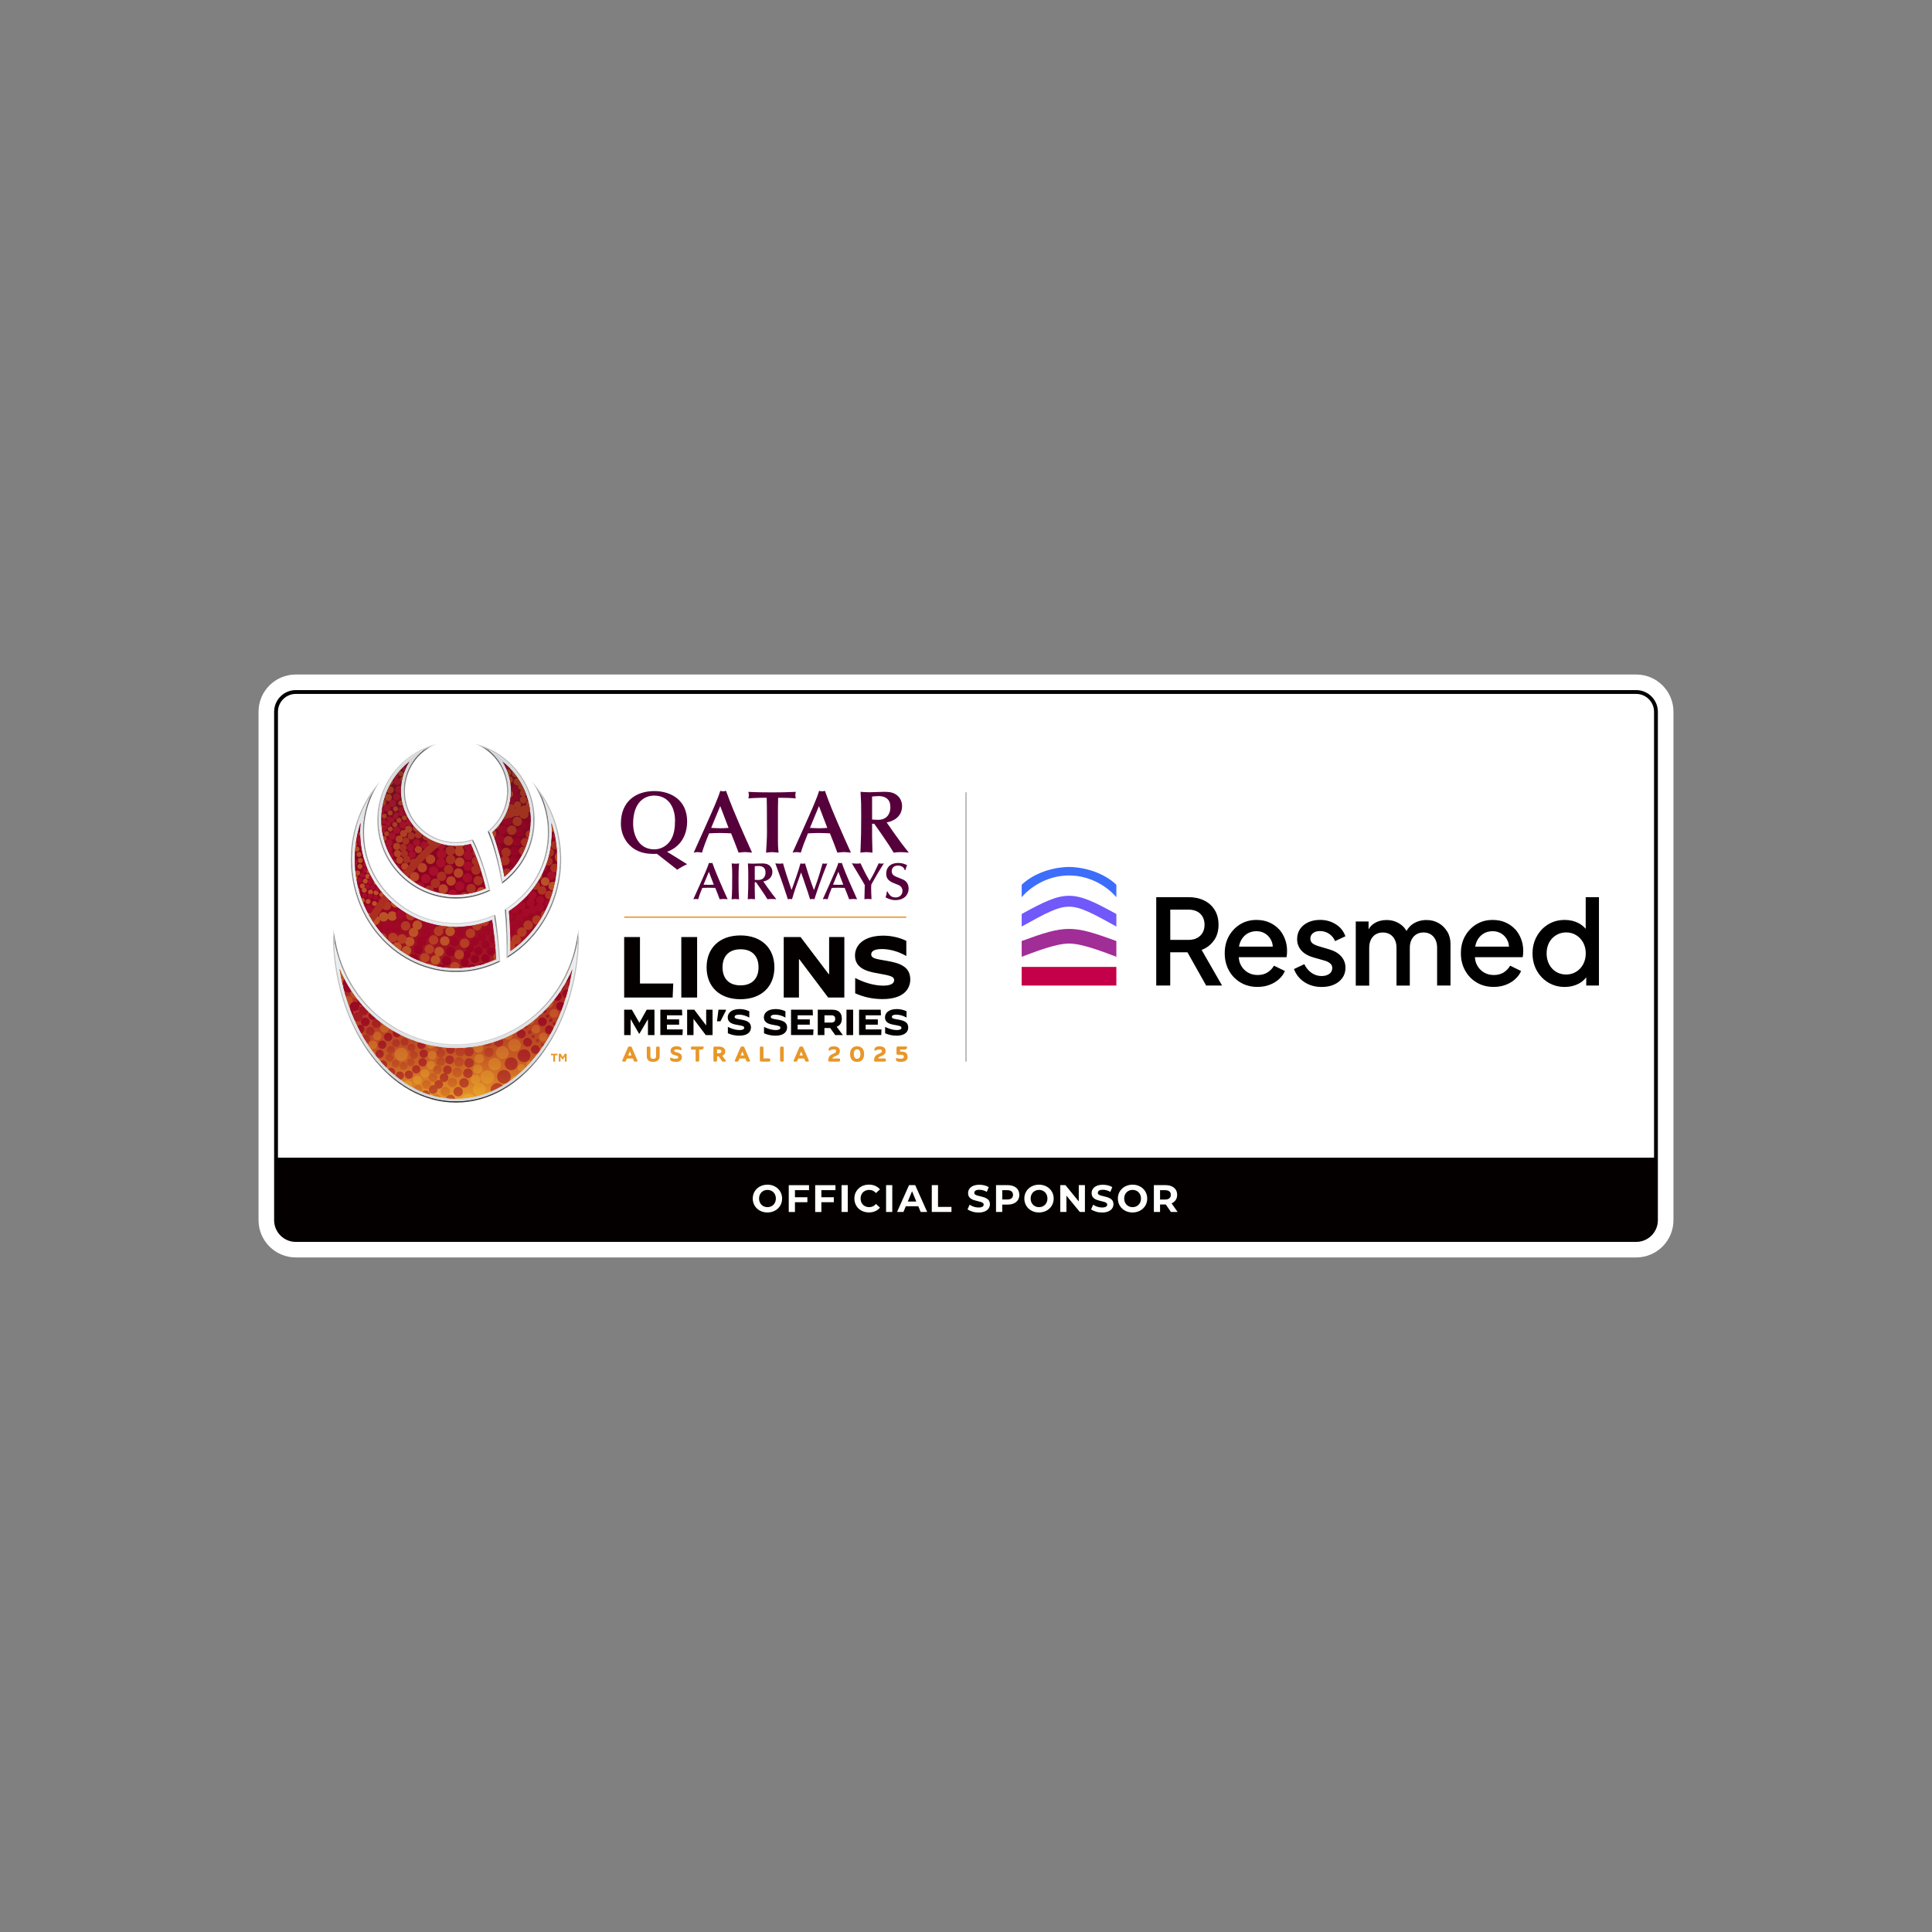 <?xml version="1.0" encoding="UTF-8"?>
<svg id="Layer_1" xmlns="http://www.w3.org/2000/svg" xmlns:xlink="http://www.w3.org/1999/xlink" version="1.1" viewBox="0 0 424 424">
  <rect x="0" y="0" width="424" height="424" fill="#808080" stroke="none"/>
  <!-- Generator: Adobe Illustrator 29.5.1, SVG Export Plug-In . SVG Version: 2.1.0 Build 141)  -->
  <defs>
    <style>
      .st0 {
        fill: #3d6dfb;
      }

      .st1 {
        fill: url(#linear-gradient18);
      }

      .st2 {
        fill: url(#linear-gradient16);
      }

      .st3 {
        fill: url(#linear-gradient17);
      }

      .st4 {
        fill: url(#linear-gradient19);
      }

      .st5 {
        fill: url(#linear-gradient23);
      }

      .st6 {
        fill: url(#linear-gradient22);
      }

      .st7 {
        fill: url(#linear-gradient21);
      }

      .st8 {
        fill: url(#linear-gradient20);
      }

      .st9 {
        fill: url(#linear-gradient13);
      }

      .st9, .st10, .st11, .st12, .st13, .st14, .st15, .st16, .st17, .st18, .st19, .st20, .st21, .st22, .st23, .st24 {
        stroke: #fff;
        stroke-miterlimit: 10;
        stroke-width: .03px;
      }

      .st10 {
        fill: url(#linear-gradient15);
      }

      .st11 {
        fill: url(#linear-gradient14);
      }

      .st12 {
        fill: url(#linear-gradient12);
      }

      .st13 {
        fill: url(#linear-gradient11);
      }

      .st14 {
        fill: url(#linear-gradient10);
      }

      .st25 {
        fill: #c5004a;
      }

      .st26 {
        fill: url(#radial-gradient);
      }

      .st27 {
        fill: #e79729;
      }

      .st28 {
        fill: #edb82b;
      }

      .st29 {
        fill: #56003b;
      }

      .st30 {
        fill: url(#linear-gradient24);
        opacity: .55;
      }

      .st31 {
        fill: #a12d97;
      }

      .st32 {
        fill: #7058fb;
      }

      .st33 {
        fill: #fff;
      }

      .st15 {
        fill: url(#linear-gradient);
      }

      .st34 {
        fill: #040000;
      }

      .st16 {
        fill: url(#linear-gradient1);
      }

      .st17 {
        fill: url(#linear-gradient2);
      }

      .st18 {
        fill: url(#linear-gradient9);
      }

      .st19 {
        fill: url(#linear-gradient3);
      }

      .st20 {
        fill: url(#linear-gradient7);
      }

      .st21 {
        fill: url(#linear-gradient8);
      }

      .st22 {
        fill: url(#linear-gradient5);
      }

      .st23 {
        fill: url(#linear-gradient6);
      }

      .st24 {
        fill: url(#linear-gradient4);
      }

      .st35 {
        fill: #afafaf;
      }

      .st36 {
        fill: #ca651e;
      }
    </style>
    <linearGradient id="linear-gradient" x1="115.67" y1="199.69" x2="115.67" y2="171.48" gradientUnits="userSpaceOnUse">
      <stop offset="0" stop-color="#d6d6d6"/>
      <stop offset="1" stop-color="#595958"/>
    </linearGradient>
    <linearGradient id="linear-gradient1" x1="117.15" y1="171.48" x2="117.15" y2="210.32" gradientUnits="userSpaceOnUse">
      <stop offset="0" stop-color="#c3c3c3"/>
      <stop offset=".16" stop-color="#bcbcbb"/>
      <stop offset=".39" stop-color="#a8a8a8"/>
      <stop offset=".67" stop-color="#888"/>
      <stop offset=".97" stop-color="#5d5d5c"/>
      <stop offset="1" stop-color="#595958"/>
    </linearGradient>
    <linearGradient id="linear-gradient2" x1="111.13" y1="210.32" x2="111.13" y2="199.52" gradientUnits="userSpaceOnUse">
      <stop offset="0" stop-color="#c3c3c3"/>
      <stop offset="1" stop-color="#71706f"/>
    </linearGradient>
    <linearGradient id="linear-gradient3" x1="109.11" y1="211.04" x2="109.11" y2="200.66" gradientUnits="userSpaceOnUse">
      <stop offset="0" stop-color="#c3c3c3"/>
      <stop offset=".2" stop-color="#bebebe"/>
      <stop offset=".43" stop-color="#b1b1b1"/>
      <stop offset=".67" stop-color="#9b9b9a"/>
      <stop offset=".91" stop-color="#7d7c7b"/>
      <stop offset="1" stop-color="#71706f"/>
    </linearGradient>
    <linearGradient id="linear-gradient4" x1="94.12" y1="202.87" x2="94.12" xlink:href="#linear-gradient"/>
    <linearGradient id="linear-gradient5" x1="93.39" y1="171.48" x2="93.39" y2="213.34" gradientUnits="userSpaceOnUse">
      <stop offset="0" stop-color="#c3c3c3"/>
      <stop offset=".36" stop-color="#9f9f9f"/>
      <stop offset="1" stop-color="#595958"/>
    </linearGradient>
    <linearGradient id="linear-gradient6" x1="108.66" y1="194" x2="108.66" y2="182.39" gradientUnits="userSpaceOnUse">
      <stop offset="0" stop-color="#c3c3c3"/>
      <stop offset="1" stop-color="#595958"/>
    </linearGradient>
    <linearGradient id="linear-gradient7" x1="110.84" y1="163.24" x2="110.84" y2="194" xlink:href="#linear-gradient1"/>
    <linearGradient id="linear-gradient8" x1="107.98" y1="182.49" x2="107.98" y2="163.24" xlink:href="#linear-gradient6"/>
    <linearGradient id="linear-gradient9" x1="105.62" y1="195.46" x2="105.62" y2="184.17" xlink:href="#linear-gradient3"/>
    <linearGradient id="linear-gradient10" x1="96.15" y1="185.11" x2="96.15" y2="163.24" xlink:href="#linear-gradient6"/>
    <linearGradient id="linear-gradient11" x1="95.23" y1="163.24" x2="95.23" y2="197.21" gradientUnits="userSpaceOnUse">
      <stop offset="0" stop-color="#d6d6d6"/>
      <stop offset=".14" stop-color="#cfcfce"/>
      <stop offset=".35" stop-color="#bbb"/>
      <stop offset=".6" stop-color="#9b9b9b"/>
      <stop offset=".87" stop-color="#70706f"/>
      <stop offset="1" stop-color="#595958"/>
    </linearGradient>
    <linearGradient id="linear-gradient12" x1="15329.36" y1="229.49" x2="15329.36" y2="203.79" gradientTransform="translate(15429.43) rotate(-180) scale(1 -1)" gradientUnits="userSpaceOnUse">
      <stop offset="0" stop-color="#d6d6d6"/>
      <stop offset="1" stop-color="#71706f"/>
    </linearGradient>
    <linearGradient id="linear-gradient13" x1="15349.97" y1="203.79" x2="15349.97" y2="241.98" gradientTransform="translate(15450.04) rotate(-180) scale(1 -1)" gradientUnits="userSpaceOnUse">
      <stop offset="0" stop-color="#c3c3c3"/>
      <stop offset=".31" stop-color="silver"/>
      <stop offset=".46" stop-color="#b9b9b9"/>
      <stop offset=".58" stop-color="#acacac"/>
      <stop offset=".67" stop-color="#9a9a99"/>
      <stop offset=".76" stop-color="#828281"/>
      <stop offset=".83" stop-color="#656564"/>
      <stop offset=".86" stop-color="#595958"/>
      <stop offset="1" stop-color="#232322"/>
    </linearGradient>
    <linearGradient id="linear-gradient14" x1="100.07" y1="207.07" x2="100.07" y2="241.66" gradientUnits="userSpaceOnUse">
      <stop offset="0" stop-color="#eef1f4"/>
      <stop offset="1" stop-color="#d0d4d9"/>
    </linearGradient>
    <linearGradient id="linear-gradient15" x1="100.07" y1="164.68" x2="100.07" y2="213.02" gradientUnits="userSpaceOnUse">
      <stop offset="0" stop-color="#d0d4d9"/>
      <stop offset=".53" stop-color="#eef1f4"/>
      <stop offset="1" stop-color="#dde0e6"/>
    </linearGradient>
    <linearGradient id="linear-gradient16" x1="100.07" y1="241.11" x2="100.07" y2="167.15" gradientUnits="userSpaceOnUse">
      <stop offset="0" stop-color="#e79729"/>
      <stop offset=".04" stop-color="#df8a26"/>
      <stop offset=".11" stop-color="#d37521"/>
      <stop offset=".18" stop-color="#cc691e"/>
      <stop offset=".25" stop-color="#ca651e"/>
      <stop offset=".6" stop-color="#950023"/>
      <stop offset="1" stop-color="#64141f"/>
    </linearGradient>
    <linearGradient id="linear-gradient17" x1="99.25" y1="241.05" x2="99.25" y2="217.45" gradientUnits="userSpaceOnUse">
      <stop offset="0" stop-color="#edb82b"/>
      <stop offset="1" stop-color="#e79729"/>
    </linearGradient>
    <linearGradient id="linear-gradient18" x1="100.11" y1="211.87" x2="100.11" y2="180.79" gradientUnits="userSpaceOnUse">
      <stop offset="0" stop-color="#edb82b"/>
      <stop offset=".44" stop-color="#ecb52a"/>
      <stop offset=".7" stop-color="#ebad2a"/>
      <stop offset=".92" stop-color="#e89e29"/>
      <stop offset="1" stop-color="#e79729"/>
    </linearGradient>
    <linearGradient id="linear-gradient19" x1="99.98" y1="196.12" x2="99.98" y2="167.15" gradientUnits="userSpaceOnUse">
      <stop offset="0" stop-color="#e79729"/>
      <stop offset=".26" stop-color="#e39127"/>
      <stop offset=".6" stop-color="#da8024"/>
      <stop offset=".99" stop-color="#ca651e"/>
      <stop offset="1" stop-color="#ca651e"/>
    </linearGradient>
    <radialGradient id="radial-gradient" cx="-1025.13" cy="603.78" fx="-1025.13" fy="603.78" r="40.13" gradientTransform="translate(624.95 -26.06) rotate(-.5) scale(.51 .41)" gradientUnits="userSpaceOnUse">
      <stop offset="0" stop-color="#ca651e"/>
      <stop offset=".11" stop-color="#ba471f"/>
      <stop offset=".23" stop-color="#ac2d20"/>
      <stop offset=".36" stop-color="#a21921"/>
      <stop offset=".51" stop-color="#9a0a22"/>
      <stop offset=".69" stop-color="#960222"/>
      <stop offset="1" stop-color="#950023"/>
    </radialGradient>
    <linearGradient id="linear-gradient20" x1="99.9" y1="180.59" x2="99.9" y2="212.46" gradientUnits="userSpaceOnUse">
      <stop offset="0" stop-color="#cb2136"/>
      <stop offset=".31" stop-color="#c71f34"/>
      <stop offset=".56" stop-color="#bd1831"/>
      <stop offset=".78" stop-color="#ac0e2b"/>
      <stop offset="1" stop-color="#950023"/>
      <stop offset="1" stop-color="#950023"/>
    </linearGradient>
    <linearGradient id="linear-gradient21" x1="83.73" y1="181.97" x2="116.46" y2="181.97" gradientUnits="userSpaceOnUse">
      <stop offset="0" stop-color="#cb2136"/>
      <stop offset=".37" stop-color="#c81f35"/>
      <stop offset=".6" stop-color="#c01a32"/>
      <stop offset=".78" stop-color="#b1112d"/>
      <stop offset=".95" stop-color="#9d0526"/>
      <stop offset="1" stop-color="#950023"/>
    </linearGradient>
    <linearGradient id="linear-gradient22" x1="100.23" y1="240.81" x2="100.23" y2="215.27" gradientUnits="userSpaceOnUse">
      <stop offset="0" stop-color="#ca651e"/>
      <stop offset="1" stop-color="#950023"/>
    </linearGradient>
    <linearGradient id="linear-gradient23" x1="103.01" y1="212.47" x2="103.01" y2="184.53" gradientUnits="userSpaceOnUse">
      <stop offset="0" stop-color="#e79729"/>
      <stop offset=".01" stop-color="#e69628"/>
      <stop offset=".4" stop-color="#d67b22"/>
      <stop offset=".74" stop-color="#cd6a1f"/>
      <stop offset="1" stop-color="#ca651e"/>
    </linearGradient>
    <linearGradient id="linear-gradient24" x1="100.07" y1="241.11" x2="100.07" y2="167.15" gradientUnits="userSpaceOnUse">
      <stop offset="0" stop-color="#e79729"/>
      <stop offset=".04" stop-color="#d77927"/>
      <stop offset=".1" stop-color="#c25426"/>
      <stop offset=".16" stop-color="#b23525"/>
      <stop offset=".22" stop-color="#a51e24"/>
      <stop offset=".29" stop-color="#9c0d23"/>
      <stop offset=".36" stop-color="#960323"/>
      <stop offset=".45" stop-color="#950023"/>
      <stop offset=".63" stop-color="#910122"/>
      <stop offset=".77" stop-color="#870521"/>
      <stop offset=".9" stop-color="#760c20"/>
      <stop offset="1" stop-color="#64141f"/>
    </linearGradient>
  </defs>
  <g>
    <path class="st33" d="M64.92,148.03h294.17c4.51,0,8.17,3.66,8.17,8.17v111.58c0,4.51-3.66,8.18-8.18,8.18H64.92c-4.51,0-8.18-3.66-8.18-8.18v-111.58c0-4.51,3.66-8.17,8.17-8.17Z"/>
    <path id="Black_Frame" class="st34" d="M359.08,151.45H64.91c-2.62,0-4.75,2.14-4.75,4.76v111.58c0,2.62,2.13,4.76,4.76,4.76h294.16c2.62,0,4.76-2.13,4.76-4.76v-111.58c0-2.62-2.14-4.76-4.76-4.76ZM363,254.06H61v-97.85c0-2.16,1.76-3.92,3.91-3.92h294.17c2.16,0,3.92,1.76,3.92,3.92v97.85h.03"/>
    <g id="Lions_Men_x27_s_Series_Logo">
      <g>
        <g id="Logo">
          <g id="Outer_Bevel">
            <g>
              <g>
                <path class="st15" d="M120.07,185.26c.11-.85.17-1.72.17-2.6,0-4.14-1.28-7.99-3.48-11.17,0,0,1.03,1.14,2.37,3.74.94,2.35,1.43,4.86,1.43,7.43,0,.88-.06,1.77-.17,2.65v-.05c-.54,4.57-2.74,8.84-6.17,12.03l-.05.04c-.94.88-1.97,1.67-3.06,2.36l-.34-.17c1.14-.71,2.21-1.52,3.18-2.43.01,0,.02-.02.03-.03,0,0,0,0,.01-.01,3.3-3.06,5.52-7.2,6.08-11.84v.05Z"/>
                <path class="st16" d="M116.77,171.48s1.03,1.14,2.37,3.74h0c2.41,3.94,3.7,8.56,3.7,13.36,0,8.74-4.34,16.8-11.37,21.16l-.33.58c7.16-4.2,12.02-12.36,12.02-21.74,0-6.63-2.43-12.65-6.39-17.09h0Z"/>
                <path class="st17" d="M111.46,209.74c.05-3.43-.07-6.81-.35-10.05l-.34-.17c.33,3.6.43,7.2.36,10.8l.33-.58Z"/>
              </g>
              <g>
                <path class="st19" d="M109.79,211.04c-.19-3.49-.56-6.96-1.13-10.38l-.25.47c.5,3.11.85,6.38,1.04,9.72l.33.19Z"/>
                <path class="st24" d="M81.01,175.22c-.94,2.35-1.43,4.86-1.43,7.43,0,.88.06,1.77.17,2.65.59,4.82,2.98,9.25,6.73,12.49,3.75,3.28,8.57,5.08,13.59,5.08,2.91,0,5.72-.59,8.35-1.75l.25-.47c-2.61,1.21-5.52,1.89-8.6,1.89-5.13,0-9.82-1.89-13.38-5.01-3.59-3.1-6.03-7.42-6.62-12.29-.11-.85-.17-1.72-.17-2.6,0-4.14,1.28-7.99,3.48-11.17,0,0-1.03,1.14-2.37,3.74Z"/>
                <path class="st22" d="M83.38,171.48s-1.03,1.14-2.37,3.74c-2.41,3.94-3.7,8.56-3.7,13.36,0,3.3.6,6.51,1.79,9.52,1.15,2.91,2.79,5.53,4.88,7.77,2.09,2.24,4.53,4,7.24,5.23,2.8,1.27,5.78,1.92,8.85,1.92,3.27,0,6.43-.73,9.39-2.18l.33.19c-2.96,1.47-6.25,2.3-9.72,2.3-12.75,0-23.08-11.09-23.08-24.76,0-6.63,2.43-12.65,6.39-17.09Z"/>
              </g>
            </g>
            <g>
              <path class="st23" d="M107,182.39c.26.64.5,1.27.73,1.91,1.1,3.19,1.84,6.44,2.36,9.69l.23-.57c-.56-3.36-1.31-6.39-2.29-9.23-.21-.58-.42-1.16-.65-1.71l-.39-.1Z"/>
              <path class="st20" d="M104.36,163.24s1.92.69,3.03,1.44h0c2.32,1.12,4.39,2.77,6,4.81,2.37,3.01,3.62,6.63,3.62,10.46,0,2.74-.67,5.46-1.94,7.87-1.15,2.18-2.78,4.1-4.74,5.6l-.23.57c4.38-3.13,7.23-8.25,7.23-14.04,0-8.05-5.51-14.81-12.97-16.72Z"/>
              <path class="st21" d="M111.28,173.59c0-4.67-2.86-8.67-6.92-10.35,0,0,1.92.69,3.03,1.44.85.7,1.59,1.51,2.22,2.43,1.3,1.91,1.99,4.15,1.99,6.48h0c0,3.47-1.53,6.7-4.21,8.9l-.39-.1c2.6-2.05,4.28-5.23,4.28-8.8h0Z"/>
            </g>
            <g>
              <path class="st18" d="M107.64,195.46c-.79-3.41-1.82-6.74-3.2-9.86-.22-.48-.44-.96-.68-1.43l-.16.39c.19.38.37.78.55,1.17,1.25,2.83,2.27,5.96,3.12,9.55l.37.18Z"/>
              <path class="st14" d="M92.76,164.68c-.85.7-1.59,1.51-2.22,2.43-1.3,1.91-1.99,4.15-1.99,6.48,0,6.35,5.17,11.52,11.52,11.52,1.2,0,2.39-.19,3.53-.55l.16-.39c-1.16.4-2.4.63-3.69.63-6.19,0-11.2-5.02-11.2-11.2,0-4.67,2.86-8.67,6.92-10.35,0,0-1.92.69-3.03,1.44Z"/>
              <path class="st13" d="M95.78,163.24s-1.92.69-3.03,1.44c-2.32,1.12-4.39,2.77-6,4.81-2.37,3.01-3.62,6.63-3.62,10.46,0,4.52,1.76,8.78,4.96,11.97,3.2,3.2,7.45,4.96,11.97,4.96,2.52,0,4.94-.54,7.2-1.6l.37.18c-2.29,1.12-4.85,1.75-7.57,1.75-9.53,0-17.26-7.73-17.26-17.26,0-8.05,5.51-14.81,12.97-16.72Z"/>
            </g>
            <g>
              <path class="st12" d="M100.07,229.49c3.68,0,7.24-.74,10.6-2.21,3.24-1.42,6.15-3.44,8.65-6.02,2.5-2.58,4.46-5.58,5.83-8.93.7-1.7,1.23-3.46,1.58-5.26.2-1.4.24-3.29.24-3.29-.08,1.01-.47,2.78-.67,3.77-.39,1.89-.99,3.6-1.67,5.18-.82,1.89-1.78,3.6-3.07,5.37-2.4,3.3-5.39,5.93-8.88,7.83-3.73,2.04-8.04,3.23-12.61,3.23h0c-4.58,0-8.88-1.2-12.61-3.23-3.49-1.91-6.48-4.54-8.88-7.83-1.29-1.77-2.26-3.48-3.07-5.37-.68-1.57-1.28-3.29-1.67-5.18-.2-.99-.59-2.75-.67-3.77,0,0,.04,1.88.24,3.29.36,1.8.89,3.55,1.58,5.26,1.37,3.35,3.33,6.35,5.83,8.93,2.5,2.58,5.41,4.61,8.65,6.02,3.36,1.47,6.92,2.21,10.6,2.21h0Z"/>
              <path class="st9" d="M100.07,241.98h0c14.34,0,26.08-15.42,26.99-34.91.04-.81-.08-3.01-.08-3.29,0,0-.04,1.88-.24,3.29-.19,4.15-.88,8.17-2.05,12-1.35,4.41-3.29,8.38-5.75,11.78-2.46,3.39-5.32,6.06-8.5,7.92-3.28,1.92-6.77,2.89-10.37,2.89h0c-3.59,0-7.08-.97-10.37-2.89-3.18-1.86-6.04-4.52-8.5-7.92-2.46-3.4-4.4-7.36-5.75-11.78-1.17-3.83-1.86-7.85-2.05-12-.2-1.4-.24-3.29-.24-3.29,0,.28-.12,2.48-.08,3.29.91,19.49,12.65,34.91,26.99,34.91h0Z"/>
            </g>
          </g>
          <g id="Metal_Frame">
            <path class="st11" d="M100.07,241.66c-3.59,0-7.08-.97-10.37-2.89-3.18-1.86-6.04-4.52-8.5-7.92-2.46-3.4-4.4-7.36-5.75-11.78-1.17-3.83-1.86-7.85-2.05-12,.36,1.8.89,3.55,1.58,5.26,1.37,3.35,3.33,6.35,5.83,8.93,2.5,2.58,5.41,4.61,8.65,6.02,3.36,1.47,6.92,2.21,10.6,2.21s7.24-.74,10.6-2.21c3.24-1.42,6.15-3.44,8.65-6.02,2.5-2.58,4.46-5.58,5.83-8.93.7-1.7,1.23-3.46,1.58-5.26-.19,4.15-.88,8.17-2.05,12-1.35,4.41-3.29,8.38-5.75,11.78-2.46,3.39-5.32,6.06-8.5,7.92-3.28,1.92-6.77,2.89-10.37,2.89Z"/>
            <path class="st10" d="M100.07,196.89c-4.52,0-8.78-1.76-11.97-4.96-3.2-3.2-4.96-7.45-4.96-11.97,0-3.84,1.25-7.46,3.62-10.46,1.61-2.04,3.68-3.69,6-4.81-.85.7-1.59,1.51-2.22,2.43-1.3,1.91-1.99,4.15-1.99,6.48,0,6.35,5.17,11.52,11.52,11.52,1.2,0,2.39-.19,3.53-.55.19.38.37.78.55,1.17,1.25,2.83,2.27,5.96,3.12,9.55-2.26,1.06-4.68,1.6-7.2,1.6ZM110.33,193.43c-.56-3.36-1.31-6.39-2.29-9.23-.21-.58-.42-1.16-.65-1.71,2.68-2.2,4.21-5.43,4.21-8.9,0-2.32-.69-4.56-1.99-6.48-.63-.92-1.37-1.74-2.22-2.43,2.32,1.12,4.39,2.77,6,4.81,2.37,3.01,3.62,6.63,3.62,10.46,0,2.74-.67,5.46-1.94,7.87-1.15,2.18-2.78,4.1-4.74,5.6ZM100.07,213.02c-3.07,0-6.05-.65-8.85-1.92-2.71-1.23-5.14-2.99-7.24-5.23-2.09-2.24-3.74-4.86-4.88-7.77-1.19-3.02-1.79-6.22-1.79-9.52,0-4.8,1.29-9.41,3.7-13.36-.94,2.35-1.43,4.86-1.43,7.43,0,.88.06,1.77.17,2.65.59,4.82,2.98,9.25,6.73,12.49,3.75,3.28,8.57,5.08,13.59,5.08,2.91,0,5.72-.59,8.35-1.75.5,3.11.85,6.38,1.04,9.72-2.96,1.44-6.12,2.18-9.39,2.18ZM111.46,209.74c.05-3.43-.07-6.81-.35-10.05,1.09-.69,2.12-1.48,3.06-2.36l.05-.04c3.43-3.19,5.63-7.47,6.18-12.03.11-.85.17-1.73.17-2.6,0-2.57-.49-5.08-1.43-7.43,2.41,3.94,3.7,8.56,3.7,13.36,0,8.74-4.34,16.8-11.37,21.16Z"/>
          </g>
          <g id="Series_Pattern">
            <path id="BG_Gradient" class="st2" d="M100.07,196.34c-4.38,0-8.49-1.7-11.59-4.8-3.09-3.09-4.8-7.21-4.8-11.59,0-3.71,1.21-7.21,3.5-10.12.78-.99,1.68-1.89,2.66-2.68-1.22,1.93-1.86,4.14-1.86,6.43,0,6.66,5.42,12.08,12.08,12.08,1.1,0,2.18-.15,3.24-.44.12.24.23.49.34.74,1.18,2.68,2.16,5.63,2.98,9.01-2.07.91-4.27,1.37-6.56,1.37ZM110.71,192.41c-.55-3.03-1.25-5.78-2.15-8.39-.16-.47-.34-.92-.51-1.37,2.61-2.3,4.1-5.58,4.1-9.06,0-2.29-.64-4.51-1.86-6.43.99.79,1.89,1.69,2.66,2.68,2.29,2.91,3.5,6.41,3.5,10.12,0,2.65-.65,5.28-1.87,7.61-.96,1.83-2.29,3.49-3.87,4.84ZM100.07,212.47c-2.99,0-5.89-.63-8.63-1.87-2.64-1.2-5.02-2.92-7.06-5.11-2.05-2.19-3.65-4.75-4.77-7.6-1.16-2.95-1.75-6.09-1.75-9.32,0-2.75.43-5.44,1.27-7.98-.07.68-.1,1.37-.1,2.06,0,.9.06,1.82.18,2.72.61,4.95,3.07,9.51,6.92,12.83,3.85,3.36,8.8,5.22,13.95,5.22,2.74,0,5.4-.51,7.91-1.52.42,2.77.72,5.66.91,8.6-2.79,1.3-5.76,1.96-8.82,1.96ZM112.03,208.72c.02-2.98-.1-5.92-.34-8.75,1.02-.67,1.98-1.42,2.86-2.24l.04-.04c3.53-3.28,5.79-7.68,6.35-12.37.11-.87.17-1.77.17-2.66,0-.69-.03-1.38-.1-2.06.84,2.54,1.27,5.24,1.27,7.98,0,4.19-1.03,8.33-2.98,11.96-1.78,3.31-4.28,6.12-7.28,8.18ZM110.16,238.29c3.12-1.82,5.92-4.43,8.33-7.76,2.43-3.35,4.34-7.26,5.67-11.62.62-2.02,1.1-4.1,1.45-6.23-1.39,3.35-3.37,6.37-5.89,8.96-2.55,2.63-5.52,4.7-8.83,6.14-3.43,1.5-7.07,2.26-10.82,2.26s-7.39-.76-10.82-2.26c-3.31-1.44-6.28-3.51-8.83-6.14-2.51-2.59-4.49-5.61-5.89-8.96.35,2.13.83,4.21,1.45,6.23,1.33,4.36,3.24,8.26,5.67,11.62,2.41,3.33,5.22,5.94,8.33,7.76,3.2,1.87,6.59,2.82,10.09,2.82s6.89-.95,10.09-2.82Z"/>
            <g id="Pattern">
              <path id="Yellow_bottom" class="st3" d="M109.04,231.69c-.38-.68-.14-1.54.54-1.91s1.54-.14,1.91.54.14,1.54-.54,1.91c-.68.38-1.54.14-1.91-.54ZM107.88,232.32c-.68.38-.92,1.24-.54,1.91s1.24.92,1.91.54c.68-.38.92-1.24.54-1.91s-1.24-.92-1.91-.54ZM106.43,238.4c-.29-.51-.85-.78-1.4-.71.38-.32.49-.86.24-1.31-.28-.5-.92-.68-1.42-.4-.5.28-.68.92-.4,1.42.2.35.57.55.95.53-.59.41-.78,1.2-.42,1.84.21.38.58.63.98.7.41-.11.81-.23,1.21-.36.46-.43.59-1.14.26-1.71ZM112.34,236.37c-.18.18-.26.42-.23.65.37-.26.73-.54,1.08-.83-.28-.11-.62-.05-.85.18ZM115.72,233.02c-.27.26-.31.67-.13.98.35-.36.7-.74,1.04-1.13-.3-.14-.66-.1-.91.15ZM104.09,240.68c-.38-.67-1.23-.91-1.91-.53-.36.2-.59.53-.68.9.87-.06,1.73-.19,2.59-.37ZM114.99,233.77c-.31-.32-.82-.32-1.14-.01-.32.31-.32.82-.01,1.14.16.16.37.24.58.24.27-.25.54-.5.8-.76.01-.22-.06-.44-.23-.61ZM112.23,228.14c-.68.38-.92,1.24-.54,1.91.38.68,1.24.92,1.91.54.68-.38.92-1.24.54-1.91s-1.24-.92-1.91-.54ZM116.23,224.9c.52.05.98-.33,1.03-.84,0-.05,0-.1,0-.15-.4.33-.82.64-1.23.95.06.02.13.04.2.05ZM111.99,228.03c.37-.21.57-.61.53-1.01-.53.27-1.07.53-1.62.78-.05.02-.1.04-.15.06.32.32.83.41,1.25.17ZM116.67,225.76c-.05.52.33.98.84,1.03.52.05.98-.33,1.03-.84.05-.52-.33-.98-.84-1.03s-.98.33-1.03.84ZM103.98,235.13c.28.5.92.68,1.42.4.5-.28.68-.92.4-1.42-.28-.5-.92-.68-1.42-.4-.5.28-.68.92-.4,1.42ZM107.68,237.68c.72-.4.98-1.32.58-2.04-.4-.72-1.32-.98-2.04-.58-.72.4-.98,1.32-.58,2.04.4.72,1.32.98,2.04.58ZM104.1,230.51c.28.5.92.68,1.42.4s.68-.92.4-1.42c-.01-.02-.03-.05-.04-.07-.62.14-1.25.25-1.88.34-.06.24-.03.51.11.74ZM119.13,228.52c.52.05.98-.33,1.03-.84.05-.52-.33-.98-.84-1.03-.52-.05-.98.33-1.03.84-.05.52.33.98.84,1.03ZM105.67,233.25c.5-.28.68-.92.4-1.42-.28-.5-.92-.68-1.42-.4-.5.28-.68.92-.4,1.42s.92.68,1.42.4ZM91.14,236.16c-.46.26-.62.84-.37,1.3.26.46.84.62,1.3.37s.62-.84.37-1.3c-.26-.46-.84-.62-1.3-.37ZM95.02,234.6c.46-.26.62-.84.37-1.3-.26-.46-.84-.62-1.3-.37s-.62.84-.37,1.3.84.62,1.3.37ZM87.35,230.12c-.7.39-.95,1.27-.56,1.97.39.7,1.27.95,1.97.56.7-.39.95-1.27.56-1.97-.39-.7-1.27-.95-1.97-.56ZM93.69,229.62c.26.46.84.62,1.3.37.16-.09.28-.21.36-.36-.59-.11-1.18-.23-1.77-.38.01.13.05.25.11.37ZM92.81,234.74c-.46.26-.62.84-.37,1.3s.84.62,1.3.37c.46-.26.62-.84.37-1.3s-.84-.62-1.3-.37ZM94.35,230.74c-.46.26-.62.84-.37,1.3.26.46.84.62,1.3.37.46-.26.62-.84.37-1.3-.26-.46-.84-.62-1.3-.37ZM90.33,238.49c.15-.28.15-.62,0-.91-.26-.46-.84-.62-1.3-.37-.13.07-.23.17-.31.28.42.28.84.55,1.27.8.11.07.23.13.34.19ZM78.21,219.07c-.4-.53-.78-1.07-1.15-1.62-.24.32-.28.76-.07,1.13.25.44.76.63,1.22.49ZM76.9,220.55c.5-.28.68-.92.4-1.42-.27-.49-.88-.67-1.38-.42.02.07.04.13.06.2.18.6.38,1.18.58,1.76.12-.02.23-.06.34-.12ZM85.33,225.68c-.43-.28-.86-.57-1.28-.88-.04.02-.09.03-.13.06-.46.26-.62.84-.37,1.3.26.46.84.62,1.3.37.32-.18.49-.51.48-.84ZM120.33,221.22c.53.05.99-.33,1.05-.86.02-.17-.01-.34-.08-.48-.37.45-.74.88-1.14,1.31.06.02.11.03.17.04ZM121.72,221.44c-.53-.05-.99.33-1.05.86-.05.53.33.99.86,1.05.53.05.99-.33,1.05-.86.05-.53-.33-.99-.86-1.05ZM82.25,231c-.13-.24-.35-.39-.59-.46.23.32.47.63.71.94,0-.16-.03-.33-.12-.48ZM82.31,230.16c.46-.26.62-.84.37-1.3-.26-.46-.84-.62-1.3-.37-.34.19-.52.57-.48.94.17.25.34.5.51.74.27.14.61.15.9-.01ZM81.97,227.82c.26.46.84.62,1.3.37.46-.26.62-.84.37-1.3s-.84-.62-1.3-.37c-.46.26-.62.84-.37,1.3Z"/>
              <path id="Yellow_Middle" class="st1" d="M79.69,193.65c-.15-.27-.05-.6.21-.75.27-.15.6-.05.75.21.15.27.05.6-.21.75-.27.15-.6.05-.75-.21ZM79.06,187.99c.27-.15.36-.48.21-.75-.15-.27-.48-.36-.75-.21-.27.15-.36.48-.21.75s.48.36.75.21ZM81.17,192.06c-.15-.27-.48-.36-.75-.21-.27.15-.36.48-.21.75.15.27.48.36.75.21s.36-.48.21-.75ZM78.73,189.68c-.27.15-.36.48-.21.75s.48.36.75.21.36-.48.21-.75-.48-.36-.75-.21ZM81.05,198.31c.27-.15.36-.48.21-.75s-.48-.36-.75-.21-.36.48-.21.75c.15.27.48.36.75.21ZM78.96,191.31c-.15-.27-.48-.36-.75-.21-.09.05-.16.13-.21.21.02.21.05.43.08.64.17.18.45.24.67.11.27-.15.36-.48.21-.75ZM79.04,182.06c0-.08,0-.17,0-.25-.02.08-.03.17,0,.25ZM79.56,188.58c-.15-.27-.48-.36-.75-.21s-.36.48-.21.75.48.36.75.21c.27-.15.36-.48.21-.75ZM78.74,183.3c.07.13.18.21.31.25-.01-.3-.02-.6-.02-.9,0-.04,0-.09,0-.13-.03,0-.05.02-.08.03-.27.15-.36.48-.21.75ZM118.49,193c.39-.22.57-.68.45-1.09-.2.4-.42.79-.64,1.17.07-.02.13-.04.19-.08ZM120.84,193.63c-.46.26-.62.84-.37,1.3.18.33.53.5.89.48.16-.58.3-1.17.42-1.77-.28-.16-.64-.18-.94-.01ZM120.11,194.3c.46-.26.62-.84.37-1.3-.26-.46-.84-.62-1.3-.37-.46.26-.62.84-.37,1.3s.84.62,1.3.37ZM78.1,192.08c.04.32.09.64.15.96.22-.16.29-.46.15-.71-.07-.12-.18-.21-.3-.25ZM121.58,182.6c-.15-.61-.32-1.21-.51-1.81-.01,0-.03.01-.04.02.05.57.08,1.14.08,1.71.15.06.31.09.47.07ZM80,197.34c-.14-.24-.43-.34-.69-.24.09.27.19.53.3.8.03.08.06.15.09.23.03-.01.06-.02.08-.04.27-.15.36-.48.21-.75ZM79.46,195.64c.15.27.48.36.75.21.27-.15.36-.48.21-.75-.11-.19-.31-.29-.51-.28.17-.17.21-.43.09-.65-.15-.27-.48-.36-.75-.21-.27.15-.36.48-.21.75.11.19.31.29.51.28-.17.17-.21.43-.09.65ZM85.17,201.55s0,0,0,0c.28.5.92.68,1.42.4.5-.28.68-.92.4-1.42s-.92-.68-1.42-.4c-.23.13-.39.33-.47.56,0,0,0,0,0,0-.28-.5-.92-.68-1.42-.4-.37.21-.56.6-.53,1-.31-.38-.87-.5-1.32-.25-.03.02-.06.04-.09.06,0-.11-.04-.22-.1-.33-.18-.32-.55-.47-.89-.38.48.91,1.01,1.78,1.6,2.61.17,0,.34-.04.5-.13.37-.21.56-.6.53-1,.31.38.87.5,1.32.25.23-.13.39-.33.47-.56ZM122.24,187.06c-.48.43-.61,1.14-.29,1.73.09.15.2.28.33.39,0-.2,0-.4,0-.6,0-.51-.02-1.01-.05-1.51ZM78.07,185.85s-.05.03-.07.05c-.03.27-.05.53-.07.8.17.19.45.24.68.11.27-.15.36-.48.21-.75-.15-.27-.48-.36-.75-.21ZM89,207.16c.28.5.92.68,1.42.4.5-.28.68-.92.4-1.42-.28-.5-.92-.68-1.42-.4s-.68.92-.4,1.42ZM87.23,199.11c-.38-.29-.74-.59-1.1-.9-.1-.09-.21-.18-.31-.27-.05.23-.01.49.11.71.26.46.82.65,1.3.46ZM88.02,207.31c-.28-.5-.92-.68-1.42-.4-.15.09-.28.21-.37.34-.01-.02-.02-.04-.03-.07-.14-.24-.36-.41-.61-.49.72.67,1.48,1.28,2.27,1.84.31-.32.39-.82.16-1.23ZM99.29,205.31c.5-.28.68-.92.4-1.42-.14-.25-.36-.41-.61-.49-.16,0-.32-.02-.48-.03-.11.02-.22.06-.33.12-.5.28-.68.92-.4,1.42.28.5.92.68,1.42.4ZM100.54,203.42c-.16,0-.31,0-.47,0-.23,0-.45,0-.67-.01.32.21.73.24,1.09.04.02-.01.04-.02.06-.04ZM93.91,211.54c.39.12.79.23,1.19.33-.28-.36-.77-.5-1.19-.33ZM98.12,207.42c.5-.28.68-.92.4-1.42s-.92-.68-1.42-.4c-.5.28-.68.92-.4,1.42.28.5.92.68,1.42.4ZM89.72,209.55c.5-.28.68-.92.4-1.42-.28-.5-.92-.68-1.42-.4-.38.21-.57.62-.53,1.02.45.31.91.6,1.38.87.06-.02.11-.04.16-.07ZM91.67,204.12s-.02-.03-.03-.04c.16,0,.32-.05.46-.13.5-.28.68-.92.4-1.42-.28-.5-.92-.68-1.42-.4-.5.28-.68.92-.4,1.42,0,.02.02.03.03.04-.16,0-.32.05-.46.13-.5.28-.68.92-.4,1.42.28.5.92.68,1.42.4.5-.28.68-.92.4-1.42ZM82.45,198.78c.27-.15.36-.48.21-.75-.15-.27-.48-.36-.75-.21-.27.15-.36.48-.21.75s.48.36.75.21ZM84.05,196.83c.15-.08.24-.23.27-.39-.19-.21-.38-.42-.56-.64-.08,0-.17.02-.25.07-.27.15-.36.48-.21.75.15.27.48.36.75.21ZM83.01,195.65c-.15-.27-.48-.36-.75-.21-.27.15-.36.48-.21.75.15.27.48.36.75.21.27-.15.36-.48.21-.75ZM82.05,193.94c.11.19.31.29.51.28-.18-.26-.35-.53-.52-.8-.08.16-.08.35,0,.52ZM81.79,195.51c-.15-.27-.48-.36-.75-.21s-.36.48-.21.75c.15.27.48.36.75.21.27-.15.36-.48.21-.75ZM96.9,209.75c.5-.28.68-.92.4-1.42-.28-.5-.92-.68-1.42-.4-.5.28-.68.92-.4,1.42.07.12.15.22.25.3-.23-.04-.46,0-.68.12-.5.28-.68.92-.4,1.42s.92.68,1.42.4.68-.92.4-1.42c-.07-.12-.15-.22-.25-.3.23.04.46,0,.68-.12ZM80.57,190.58c-.27.15-.36.48-.21.75.13.24.42.34.67.25-.16-.33-.31-.66-.45-1,0,0,0,0-.01,0ZM78.9,195.17c-.06-.1-.14-.18-.24-.23.07.27.14.53.22.79.11-.17.13-.38.02-.57ZM78.14,185.74c.27-.15.36-.48.21-.75-.05-.09-.13-.16-.21-.21-.05.34-.09.67-.13,1.01.05-.01.09-.03.13-.05Z"/>
              <path id="Yellow_Top" class="st4" d="M87.3,177.24c.15.27.05.6-.21.75-.27.15-.6.05-.75-.21-.15-.27-.05-.6.21-.75.27-.15.6-.05.75.21ZM85.9,178.89c.27-.15.36-.48.21-.75-.15-.27-.48-.36-.75-.21s-.36.48-.21.75.48.36.75.21ZM86.93,181.43c.27-.15.36-.48.21-.75-.15-.27-.48-.36-.75-.21s-.36.48-.21.75c.15.27.48.36.75.21ZM85.13,183.45c.27-.15.36-.48.21-.75-.15-.27-.48-.36-.75-.21s-.36.48-.21.75c.15.27.48.36.75.21ZM84.61,179.59c.27-.15.36-.48.21-.75-.15-.27-.48-.36-.75-.21-.27.15-.36.48-.21.75s.48.36.75.21ZM85.92,182.41c.27-.15.36-.48.21-.75-.15-.27-.48-.36-.75-.21-.27.15-.36.48-.21.75.15.27.48.36.75.21ZM88.14,175.44c-.03-.21-.06-.41-.08-.62-.08.16-.09.35,0,.52.02.04.05.07.07.1ZM87.07,180.31c.15.27.48.36.75.21.27-.15.36-.48.21-.75-.15-.27-.48-.36-.75-.21-.27.15-.36.48-.21.75ZM87.67,175.76c-.27.15-.36.48-.21.75.15.27.48.36.75.21.07-.04.12-.09.17-.14-.07-.27-.13-.54-.18-.82-.16-.09-.36-.09-.53,0ZM89.03,179.98c.27-.15.36-.48.21-.75-.15-.27-.48-.36-.75-.21-.27.15-.36.48-.21.75.15.27.48.36.75.21ZM90.75,181.25c-.17.24-.2.57-.05.85.21.38.7.52,1.08.31.01,0,.02-.01.03-.02-.38-.36-.74-.73-1.07-1.13ZM92.51,186.05c-.21-.38-.7-.52-1.08-.31-.38.21-.52.7-.31,1.08.21.38.7.52,1.08.31.38-.21.52-.7.31-1.08ZM93.18,191.33c.5-.28.68-.92.4-1.42s-.92-.68-1.42-.4c-.5.28-.68.92-.4,1.42s.92.68,1.42.4ZM100.37,188.29c-.5.28-.68.92-.4,1.42.28.5.92.68,1.42.4.5-.28.68-.92.4-1.42-.28-.5-.92-.68-1.42-.4ZM100.07,185.66c-.08,0-.17,0-.25,0,.02.04.03.07.05.11.07.13.17.24.28.32-.36.32-.47.86-.22,1.3.28.5.92.68,1.42.4.5-.28.68-.92.4-1.42-.07-.13-.17-.24-.28-.32.15-.13.26-.31.31-.5-.57.08-1.14.12-1.71.12ZM109.12,181.9c.36-.2.55-.58.53-.96-.29.38-.61.74-.95,1.09.14-.01.28-.05.41-.12ZM87.01,189.17c.21.38.7.52,1.08.31.38-.21.52-.7.31-1.08-.15-.27-.44-.42-.73-.4.34-.23.46-.68.26-1.05-.21-.38-.7-.52-1.08-.31-.38.21-.52.7-.31,1.08.15.27.44.42.73.4-.34.23-.46.68-.26,1.05ZM84.14,181.3c-.09-.16-.25-.26-.41-.28.02.36.06.72.1,1.07.03-.01.07-.03.1-.04.27-.15.36-.48.21-.75ZM90.05,182.69c.38-.21.52-.7.31-1.08-.21-.38-.7-.52-1.08-.31-.33.18-.47.56-.38.91-.22-.09-.48-.09-.7.03-.38.21-.52.7-.31,1.08.03.05.06.09.09.13-.23-.12-.51-.12-.75.01-.38.21-.52.7-.31,1.08.21.38.7.52,1.08.31.38-.21.52-.7.31-1.08-.03-.05-.06-.09-.09-.13.23.12.51.12.75-.01.33-.18.47-.56.38-.91.22.09.48.09.7-.03ZM94.98,189.49c.5-.28.68-.92.4-1.42-.28-.5-.92-.68-1.42-.4-.5.28-.68.92-.4,1.42s.92.68,1.42.4ZM87.9,171.25c.07.12.17.2.28.24.06-.36.14-.71.24-1.06-.1,0-.21.01-.31.07-.27.15-.36.48-.21.75ZM87.45,186.44c.38-.21.52-.7.31-1.08s-.7-.52-1.08-.31c-.38.21-.52.7-.31,1.08.21.38.7.52,1.08.31ZM113.46,170.51c-.16-.23-.33-.45-.5-.67-.14-.18-.29-.36-.44-.53-.18.24-.21.58-.05.86.2.35.62.49.99.35ZM112.24,174.96c.38-.21.52-.7.31-1.08-.09-.16-.23-.28-.4-.35,0,.02,0,.04,0,.06,0,.48-.03.96-.09,1.44.06-.02.12-.04.18-.07ZM115.59,176.86c.14.24.38.39.65.4-.08-.51-.19-1-.32-1.5,0,0-.01,0-.02,0-.38.21-.52.7-.31,1.08ZM105.85,192.43c.05.09.11.16.18.23-.09-.33-.19-.65-.28-.97-.06.24-.03.51.11.74ZM89.62,167.54c.08-.13.15-.26.24-.39-.12.09-.23.19-.34.28.03.04.07.08.11.11ZM112.37,179.38c.24-.14.39-.38.4-.64.23.34.68.46,1.05.26.38-.21.52-.7.31-1.08s-.7-.52-1.08-.31c-.24.14-.39.38-.4.64-.23-.34-.68-.46-1.05-.26-.38.21-.52.7-.31,1.08.21.38.7.52,1.08.31ZM101.12,192.52c.5-.28.68-.92.4-1.42-.28-.5-.92-.68-1.42-.4-.5.28-.68.92-.4,1.42.28.5.92.68,1.42.4ZM115.41,178.26c.38-.21.52-.7.31-1.08-.21-.38-.7-.52-1.08-.31-.38.21-.52.7-.31,1.08.21.38.7.52,1.08.31ZM111.12,178.46c-.11.24-.22.49-.35.72.24-.16.37-.44.35-.72ZM106.44,195.05c-.32-.37-.86-.48-1.3-.23-.33.19-.52.53-.53.89.62-.18,1.24-.4,1.84-.65ZM108.79,182.48c-.07-.12-.15-.22-.25-.3-.16.16-.33.31-.5.47.15.39.3.79.45,1.19.43-.31.57-.89.3-1.36ZM112.12,169.15c-.19-.35-.61-.49-.97-.36.21.49.39.99.53,1.5.04-.01.08-.03.12-.05.38-.21.52-.7.31-1.08ZM84.33,176.8c.38-.21.52-.7.31-1.08-.08-.14-.19-.24-.31-.31-.14.49-.26.99-.35,1.49.12,0,.25-.03.36-.1ZM98.47,192.43c-.5.28-.68.92-.4,1.42.28.5.92.68,1.42.4.5-.28.68-.92.4-1.42s-.92-.68-1.42-.4ZM84.51,175.39c.21.38.7.52,1.08.31s.52-.7.31-1.08c-.21-.38-.7-.52-1.08-.31-.08.04-.14.1-.2.16-.07.21-.14.41-.21.62.01.1.04.2.1.3ZM87.73,169.31c-.27.15-.36.48-.21.75.15.27.48.36.75.21s.36-.48.21-.75c-.15-.27-.48-.36-.75-.21ZM85.88,172.27c.37-.21.51-.67.32-1.05-.24.37-.46.75-.66,1.14.12,0,.23-.04.34-.1ZM86.02,174.03c.38-.21.52-.7.31-1.08-.18-.32-.54-.46-.88-.38-.19.37-.36.75-.52,1.14,0,0,0,.02.01.02.21.38.7.52,1.08.31ZM84.8,183.73c-.14-.26-.46-.35-.72-.22.08.35.16.7.26,1.04.08,0,.17-.02.25-.07.27-.15.36-.48.21-.75ZM97.78,196c.5-.28.68-.92.4-1.42-.28-.5-.92-.68-1.42-.4s-.68.92-.4,1.42c.1.18.24.31.41.4.22.04.44.08.66.12.12-.02.24-.06.35-.12ZM91.47,193.32c.5-.28.68-.92.4-1.42-.28-.5-.92-.68-1.42-.4-.5.28-.68.9-.41,1.41.24.18.48.36.72.53.23.05.48.01.71-.11ZM89.23,190.84c.38-.21.52-.7.31-1.08s-.7-.52-1.08-.31-.52.7-.31,1.08.7.52,1.08.31Z"/>
              <path id="Red_Bottom" class="st26" d="M92.14,234.23c.24.44.09.99-.35,1.24-.44.24-.99.09-1.24-.35-.24-.44-.09-.99.35-1.24.44-.24.99-.09,1.24.35ZM91.7,229.77c.24.44.8.59,1.24.35.33-.19.5-.55.46-.91-.54-.14-1.07-.29-1.6-.46-.23.28-.28.68-.09,1.02ZM93.78,230.81c-.24-.44-.8-.59-1.24-.35s-.59.8-.35,1.24c.24.44.8.59,1.24.35.44-.24.59-.8.35-1.24ZM93.19,233.94c.44-.24.59-.8.35-1.24-.24-.44-.8-.59-1.24-.35s-.59.8-.35,1.24c.24.44.8.59,1.24.35ZM84.85,233.19c-.24-.44-.8-.59-1.24-.35-.03.02-.05.04-.08.05.4.46.81.89,1.23,1.31.23-.28.28-.68.09-1.02ZM83.77,232.08c.44-.24.59-.8.35-1.24-.24-.44-.8-.59-1.24-.35-.41.23-.57.73-.38,1.16.1.13.2.25.3.37.28.2.65.23.97.06ZM98.66,235.64c.46-.26.62-.84.37-1.3s-.84-.62-1.3-.37c-.46.26-.62.84-.37,1.3.07.12.15.22.25.29-.21-.03-.42,0-.62.11-.46.26-.62.84-.37,1.3.04.07.09.14.15.2-.28-.17-.64-.18-.95-.01-.38.21-.55.64-.46,1.04-.25-.08-.53-.07-.77.07-.46.26-.62.84-.37,1.3.26.46.84.62,1.3.37.38-.21.55-.64.46-1.04.25.08.53.07.77-.07.46-.26.62-.84.37-1.3-.04-.07-.09-.14-.15-.2.28.17.64.18.95.01.46-.26.62-.84.37-1.3-.07-.12-.15-.22-.25-.29.21.03.42,0,.62-.11ZM83.43,228.49c-.44.24-.59.8-.35,1.24.24.44.8.59,1.24.35.44-.24.59-.8.35-1.24s-.8-.59-1.24-.35ZM85.64,228.38c.44-.24.59-.8.35-1.24s-.8-.59-1.24-.35c-.44.24-.59.8-.35,1.24.24.44.8.59,1.24.35ZM87.54,227.52c.16-.09.27-.22.35-.36-.54-.27-1.07-.56-1.59-.87-.15.27-.16.6,0,.88.24.44.8.59,1.24.35ZM91.24,228.57c-.26-.09-.53-.19-.79-.29.2.22.5.33.79.29ZM111.9,235.57c-.4-.72-1.32-.98-2.04-.58-.72.4-.98,1.32-.58,2.04.36.65,1.14.92,1.82.67.2-.13.4-.26.59-.4.42-.46.52-1.16.2-1.74ZM74.54,212.68c.03.21.07.42.11.64.05-.03.09-.06.12-.1-.08-.18-.16-.36-.23-.54ZM108.43,237.89c-.6.33-.87,1.01-.73,1.64.83-.35,1.65-.77,2.46-1.24.04-.03.09-.05.13-.08-.46-.53-1.23-.68-1.86-.33ZM123.84,216.49c0-.08,0-.16,0-.23-.21.35-.42.7-.65,1.05.35-.11.62-.42.66-.81ZM117.6,229.36c-.54-.05-1.01.34-1.07.87-.05.54.34,1.01.87,1.07.23.02.45-.04.63-.16.14-.18.27-.36.4-.54.02-.05.03-.11.03-.17.05-.54-.34-1.01-.87-1.07ZM79.86,225.4c-.26-.46-.84-.62-1.3-.37-.05.03-.09.06-.14.1.27.56.56,1.11.86,1.65.07-.02.14-.05.21-.08.46-.26.62-.84.37-1.3ZM79.69,223.43c-.46.26-.62.84-.37,1.3.26.46.84.62,1.3.37.46-.26.62-.84.37-1.3-.26-.46-.84-.62-1.3-.37ZM82.29,223.71c.07-.04.13-.09.19-.14-.48-.41-.95-.83-1.41-1.27-.23.29-.27.71-.08,1.05.26.46.84.62,1.3.37ZM75.69,216.02c.13-.07.24-.17.33-.29-.31-.54-.59-1.1-.86-1.67-.12,0-.24.03-.36.07.13.68.28,1.35.44,2.01.16,0,.31-.05.46-.13ZM77.43,222.93c.2-.31.23-.72.04-1.07.28.1.59.09.87-.07.5-.28.68-.9.41-1.4.21.19.49.29.77.27-.37-.42-.73-.85-1.07-1.29-.06.24-.04.5.09.74-.32-.3-.81-.37-1.22-.14-.5.28-.68.91-.41,1.41-.03-.01-.07-.02-.11-.03.2.53.4,1.06.62,1.58ZM98.04,230.81c.26.46.84.62,1.3.37.41-.23.58-.7.44-1.13-.6,0-1.19-.03-1.78-.07-.11.26-.11.57.04.84ZM99.53,232.12c-.26-.46-.84-.62-1.3-.37-.46.26-.62.84-.37,1.3.26.46.84.62,1.3.37s.62-.84.37-1.3ZM116.22,231.01c-.38-.68-1.24-.92-1.91-.54s-.92,1.24-.54,1.91c.38.68,1.24.92,1.91.54s.92-1.24.54-1.91ZM86.63,234.81c-.24-.44-.8-.59-1.24-.35-.08.04-.15.1-.21.16.44.42.88.83,1.34,1.21.24-.28.29-.69.1-1.03ZM119.98,224.32c.05-.53-.33-.99-.86-1.05-.53-.05-.99.33-1.05.86-.05.53.33.99.86,1.05.53.05.99-.33,1.05-.86ZM103.86,232.75c-.28-.5-.92-.68-1.42-.4-.5.28-.68.92-.4,1.42.28.5.92.68,1.42.4.5-.28.68-.92.4-1.42ZM103.6,235.03c-.28-.5-.92-.68-1.42-.4s-.68.92-.4,1.42c.28.5.92.68,1.42.4.5-.28.68-.92.4-1.42ZM101.33,236.75c-.5.28-.68.92-.4,1.42s.92.68,1.42.4c.5-.28.68-.92.4-1.42-.28-.5-.92-.68-1.42-.4ZM125.16,214.56c.02-.21-.03-.41-.13-.58-.23.49-.47.96-.73,1.43.45-.04.81-.39.86-.86ZM125.44,213.55s0,.09,0,.13c.02-.13.05-.26.07-.4-.03.08-.06.17-.07.26ZM122.2,219.63c.53.05.99-.33,1.05-.86.04-.37-.15-.71-.44-.9-.36.52-.73,1.04-1.13,1.53.14.12.32.2.52.22ZM123.12,219.87c-.53-.05-.99.33-1.05.86-.05.53.33.99.86,1.05.09,0,.17,0,.26-.01.2-.51.38-1.03.56-1.56-.15-.18-.37-.3-.63-.33ZM120.65,225.04c-.53-.05-.99.33-1.05.86-.05.53.33.99.86,1.05.11.01.22,0,.32-.03.23-.41.45-.83.67-1.25-.12-.33-.42-.59-.8-.63ZM118.76,222.59c-.23.21-.46.42-.69.63.32-.07.59-.31.69-.63ZM99.78,240.78c-.28-.5-.92-.68-1.42-.4-.24.14-.41.35-.49.6.67.08,1.34.12,2.02.13-.02-.11-.06-.22-.12-.32ZM94.25,239.8c-.26-.46-.84-.62-1.3-.37-.1.05-.18.12-.25.2.55.23,1.11.43,1.66.6,0-.15-.04-.3-.12-.44ZM88.19,236.85c.44-.24.59-.8.35-1.24-.24-.44-.8-.59-1.24-.35-.31.17-.47.5-.46.83.36.29.72.58,1.09.85.09-.02.17-.05.25-.09ZM90.53,235.41c-.24-.44-.8-.59-1.24-.35-.44.24-.59.8-.35,1.24.24.44.8.59,1.24.35.44-.24.59-.8.35-1.24ZM101.06,240.49c.5-.28.68-.92.4-1.42-.28-.5-.92-.68-1.42-.4-.5.28-.68.92-.4,1.42.28.5.92.68,1.42.4ZM110.96,234.14c.38.68,1.24.92,1.91.54.68-.38.92-1.24.54-1.91-.38-.68-1.24-.92-1.91-.54s-.92,1.24-.54,1.91ZM114.82,228.64c-.05.54.34,1.01.87,1.07.54.05,1.01-.34,1.07-.87.05-.54-.34-1.01-.87-1.07-.54-.05-1.01.34-1.07.87ZM108.49,229.19c.28.5.92.68,1.42.4.5-.28.68-.92.4-1.42-.02-.04-.05-.07-.07-.11-.62.25-1.25.48-1.88.68,0,.15.05.3.13.44ZM114.28,227.88c.54.05,1.01-.34,1.07-.87.05-.54-.34-1.01-.87-1.07-.02,0-.04,0-.07,0-.3.18-.6.36-.9.53-.05.1-.09.22-.1.34-.05.54.34,1.01.87,1.07ZM102.02,231.29c.28.5.92.68,1.42.4.5-.28.68-.92.4-1.42-.11-.19-.27-.34-.46-.43-.36.04-.72.08-1.09.11-.41.31-.53.88-.28,1.34Z"/>
              <path id="Red_Middle" class="st8" d="M79.56,187.64c-.08-.14-.09-.31-.04-.45.04.19.09.38.13.57-.04-.04-.07-.08-.1-.12ZM80.02,189.03c-.08-.24-.15-.48-.22-.72-.08.16-.08.35.01.52.05.09.12.16.2.21ZM79.21,186.54c.05.09.13.16.21.21-.05-.28-.1-.56-.14-.84-.15.17-.18.42-.07.63ZM78.4,183.77c.27-.15.36-.48.21-.75-.03-.05-.07-.1-.11-.14-.07.31-.13.62-.19.93.03-.01.06-.02.1-.04ZM78.81,184.8c-.17.17-.21.43-.09.65.11.2.32.3.53.28-.02-.12-.03-.24-.05-.36-.07-.52-.12-1.05-.15-1.58-.17-.11-.38-.12-.56-.02-.11.06-.18.15-.23.25-.02.09-.03.18-.05.27,0,.08.03.16.07.23.11.19.32.3.53.28ZM80.02,191.8c-.15-.27-.48-.36-.75-.21s-.36.48-.21.75c.15.27.48.36.75.21.27-.15.36-.48.21-.75ZM78.71,192.69c-.27.15-.36.48-.21.75s.48.36.75.21c.27-.15.36-.48.21-.75-.15-.27-.48-.36-.75-.21ZM80.6,190.67c-.15-.27-.48-.36-.75-.21s-.36.48-.21.75c.15.27.48.36.75.21.27-.15.36-.48.21-.75ZM79.9,189.27c-.27.15-.36.48-.21.75.15.27.48.36.75.21,0,0,0,0,0,0-.13-.34-.26-.68-.37-1.02-.06.01-.12.03-.17.06ZM80.89,195.04c.27-.15.36-.48.21-.75s-.48-.36-.75-.21c-.27.15-.36.48-.21.75.15.27.48.36.75.21ZM78.68,193.99c-.07-.12-.18-.21-.3-.25.06.31.13.61.2.91.17-.17.22-.44.1-.66ZM80.27,196.99c.27-.15.36-.48.21-.75-.15-.27-.48-.36-.75-.21s-.36.48-.21.75c.15.27.48.36.75.21ZM78,187.15s-.06-.09-.09-.13c-.02.36-.04.71-.04,1.07.24-.25.31-.63.13-.95ZM77.94,190.67c.01.15.02.3.04.44.03-.15.02-.3-.04-.44ZM78.36,188.94c-.11-.2-.29-.33-.5-.38,0,0,0,.01,0,.02,0,.5.02,1.01.04,1.51.05-.02.1-.04.15-.06.38-.21.52-.7.31-1.08ZM120.07,197.52c-.44.24-.59.8-.35,1.24.07.13.18.24.3.32.24-.54.47-1.09.68-1.64-.21-.04-.43-.02-.63.09ZM120.2,192.61c.24.44.8.59,1.24.35.44-.24.59-.8.35-1.24-.24-.44-.8-.59-1.24-.35-.44.24-.59.8-.35,1.24ZM113.51,200.7c-.44.24-.59.8-.35,1.24.24.44.8.59,1.24.35.44-.24.59-.8.35-1.24-.24-.44-.8-.59-1.24-.35ZM121.07,183.98c-.02.33-.05.66-.09.99.22-.28.27-.66.09-.99ZM112.61,205.12c.4-.22.56-.7.4-1.12.11-.01.23-.05.33-.11.44-.24.59-.8.35-1.24-.24-.44-.8-.59-1.24-.35-.4.22-.56.7-.4,1.12-.05,0-.09.02-.14.03.03.58.05,1.17.07,1.76.21.04.43.02.62-.09ZM114.98,197.67c.31-.17.47-.49.46-.82-.28.29-.56.57-.85.84l-.04.04s-.04.03-.06.05c.17,0,.33-.03.49-.11ZM112.17,201.95c.44-.24.59-.8.35-1.24-.17-.3-.48-.46-.8-.46.05.6.09,1.2.13,1.8.11-.01.22-.05.33-.11ZM112.15,200.13c.24.44.8.59,1.24.35.39-.22.55-.67.42-1.07.28.27.72.34,1.08.14.44-.24.59-.8.35-1.24-.17-.31-.49-.47-.82-.46-.28.26-.57.51-.86.75-.03.14-.02.29.03.44-.09-.09-.2-.16-.32-.2-.39.31-.8.61-1.22.89,0,.14.04.27.11.4ZM83.57,195.74c.08.15.22.24.37.27-.15-.17-.3-.35-.44-.53,0,.09.02.18.07.26ZM79.14,196.07c-.06-.1-.14-.18-.24-.22.08.25.15.51.24.76.09-.16.09-.36,0-.53ZM81.5,197.16c.27-.15.36-.48.21-.75-.15-.27-.48-.36-.75-.21-.27.15-.36.48-.21.75.15.27.48.36.75.21ZM82.65,194.66c-.27.15-.36.48-.21.75.15.27.48.36.75.21.1-.06.18-.14.23-.24-.2-.26-.4-.52-.59-.78-.06.01-.12.03-.18.06ZM121.62,182.76c-.36.27-.48.77-.25,1.17.13.23.34.38.57.44-.09-.54-.2-1.07-.32-1.6ZM119.57,191.19c.44-.24.59-.8.35-1.24-.02-.04-.05-.08-.08-.12-.18.49-.38.98-.61,1.46.11-.01.23-.05.34-.11ZM83.25,196.89c-.27.15-.36.48-.21.75s.48.36.75.21.36-.48.21-.75c-.15-.27-.48-.36-.75-.21ZM119.25,198.7c-.08-.14-.19-.26-.33-.34.03-.01.06-.03.09-.04.44-.24.59-.8.35-1.24s-.8-.59-1.24-.35c-.44.24-.59.8-.35,1.24.08.14.19.26.33.34-.03.01-.06.03-.09.04-.27.15-.43.41-.46.69-.16-.15-.37-.24-.58-.25.34-.27.45-.76.23-1.15-.06-.1-.13-.19-.22-.26.11-.02.21-.05.31-.11.44-.24.59-.8.35-1.24-.23-.41-.72-.56-1.14-.39-.17.21-.35.42-.54.63-.05.21-.03.44.09.65.06.1.13.19.22.26-.11.02-.21.05-.31.11-.44.24-.59.8-.35,1.24.16.28.45.45.75.46-.23.18-.35.45-.34.73-.28-.3-.74-.39-1.11-.18-.44.24-.59.8-.35,1.24s.8.59,1.24.35c.3-.17.47-.49.46-.82.28.3.74.39,1.11.18.27-.15.43-.41.46-.69.28.27.71.33,1.07.13.44-.24.59-.8.35-1.24ZM107.79,201.98c-.24.28-.3.69-.11,1.04.12.21.3.35.52.42-.07-.51-.14-1.02-.22-1.53-.06.03-.13.05-.19.07ZM91.79,210.75c.1-.27.08-.59-.07-.86-.28-.5-.92-.68-1.42-.4-.16.09-.28.21-.37.35.5.27,1,.53,1.52.76.11.05.23.1.34.15ZM87.39,199.85c-.5.28-.68.92-.4,1.42.28.5.92.68,1.42.4.5-.28.68-.92.4-1.42-.02-.03-.03-.06-.05-.08-.22-.14-.44-.28-.66-.43-.23-.05-.49-.01-.71.11ZM97.08,211.41c.28.5.92.68,1.42.4s.68-.92.4-1.42-.92-.68-1.42-.4-.68.92-.4,1.42ZM93.49,203.7c.06.11.14.2.23.28-.23-.04-.47,0-.69.12-.5.28-.68.92-.4,1.42,0,0,.01.02.02.03-.22-.03-.45,0-.65.12-.5.28-.68.92-.4,1.42.05.09.11.16.17.23-.17,0-.35.04-.51.13-.5.28-.68.92-.4,1.42s.92.68,1.42.4c.5-.28.68-.92.4-1.42-.05-.09-.11-.16-.17-.23.17,0,.35-.04.51-.13.5-.28.68-.92.4-1.42,0,0-.01-.02-.02-.03.22.03.45,0,.65-.12.5-.28.68-.92.4-1.42-.06-.11-.14-.2-.23-.28.23.04.47,0,.69-.12.43-.24.62-.74.49-1.2-.58-.13-1.16-.29-1.73-.46-.33.32-.42.84-.19,1.26ZM108.18,209.61c.44-.24.59-.8.35-1.24-.24-.44-.8-.59-1.24-.35-.44.24-.59.8-.35,1.24.24.44.8.59,1.24.35ZM101.39,203.39c.28.5.92.68,1.42.4.25-.14.41-.36.49-.61-.63.1-1.27.16-1.91.2,0,0,0,0,0,0ZM100.32,205.49c.38.43,1.04.48,1.47.1.43-.38.48-1.04.1-1.47s-1.04-.48-1.47-.1c-.43.38-.48,1.04-.1,1.47ZM108.41,205.08c-.18-.01-.36.02-.53.12-.46.26-.62.84-.37,1.3.22.39.68.57,1.09.45-.06-.62-.13-1.25-.2-1.86ZM105.48,211.41c-.19.1-.32.27-.39.45.46-.11.91-.25,1.37-.39-.28-.2-.65-.24-.97-.06ZM108.62,207.1c-.11.25-.1.54.04.8.01.02.02.04.04.05-.02-.28-.05-.57-.08-.85ZM97.68,212.19c-.28-.5-.92-.68-1.42-.4-.13.07-.23.16-.31.27.59.12,1.2.21,1.8.28-.02-.05-.04-.1-.07-.15ZM103.09,211.73c-.23.13-.39.34-.45.58.57-.07,1.14-.17,1.7-.28-.27-.4-.81-.54-1.25-.3ZM100.54,212.41s-.06.04-.08.06c.33,0,.66-.02.99-.04-.27-.16-.61-.18-.9-.01ZM98.36,207.92c-.5.28-.68.92-.4,1.42.28.5.92.68,1.42.4.5-.28.68-.92.4-1.42s-.92-.68-1.42-.4ZM100.65,206.12c-.28-.5-.92-.68-1.42-.4-.5.28-.68.92-.4,1.42s.92.68,1.42.4.68-.92.4-1.42ZM105.26,204.84c-.44.24-.59.8-.35,1.24.24.44.8.59,1.24.35.44-.24.59-.8.35-1.24s-.8-.59-1.24-.35ZM85.64,204.3c.11-.06.21-.15.29-.24.02.08.05.15.09.22.28.5.92.68,1.42.4.5-.28.68-.92.4-1.42s-.92-.68-1.42-.4c-.11.06-.21.15-.29.24-.02-.08-.05-.15-.09-.22-.28-.5-.92-.68-1.42-.4s-.68.92-.4,1.42c.28.5.92.68,1.42.4ZM81.38,200.11s.07-.04.1-.07c0,.12.04.23.1.34.21.38.7.52,1.08.31.38-.21.52-.7.31-1.08-.21-.38-.7-.52-1.08-.31-.04.02-.07.04-.1.07,0-.12-.04-.23-.1-.34-.21-.38-.7-.52-1.08-.31-.22.12-.35.33-.39.56.13.28.27.56.41.84.23.12.52.13.76,0ZM83.8,203.56c-.27-.48-.86-.66-1.35-.44.39.55.81,1.08,1.25,1.6.26-.32.31-.78.1-1.16ZM80.08,198.65c-.07-.12-.17-.22-.28-.29.12.28.24.55.36.82.03-.18.01-.37-.08-.54ZM106.98,211.1c.44-.24.59-.8.35-1.24-.24-.44-.8-.59-1.24-.35-.44.24-.59.8-.35,1.24s.8.59,1.24.35ZM81.79,193.01c-.18-.31-.36-.63-.52-.95-.02,0-.04.02-.06.03-.27.15-.36.48-.21.75.04.08.1.14.17.18-.08,0-.15.03-.22.07-.27.15-.36.48-.21.75.15.27.48.36.75.21.27-.15.36-.48.21-.75-.04-.08-.1-.14-.17-.18.08,0,.15-.03.22-.07.02-.01.03-.02.05-.04ZM79.06,181.44c.02-.28.04-.57.07-.85-.09.27-.17.55-.25.82.06.02.12.03.19.02ZM82.69,197.4c.27-.15.36-.48.21-.75s-.48-.36-.75-.21c-.27.15-.36.48-.21.75.15.27.48.36.75.21ZM82.28,194.43c-.15-.27-.48-.36-.75-.21-.27.15-.36.48-.21.75.15.27.48.36.75.21.27-.15.36-.48.21-.75ZM104.67,211.25c.44-.24.59-.8.35-1.24-.24-.44-.8-.59-1.24-.35-.44.24-.59.8-.35,1.24s.8.59,1.24.35ZM105.79,208.24c-.24-.44-.8-.59-1.24-.35-.44.24-.59.8-.35,1.24.24.44.8.59,1.24.35.44-.24.59-.8.35-1.24ZM103.94,207.67c-.06-.1-.13-.18-.21-.25.27.15.61.17.89,0,.44-.24.59-.8.35-1.24-.24-.44-.8-.59-1.24-.35-.44.24-.59.8-.35,1.24.06.1.13.18.21.25-.27-.15-.61-.17-.89,0-.44.24-.59.8-.35,1.24.02.04.04.07.07.1-.15,0-.31.03-.45.11-.44.24-.59.8-.35,1.24.09.17.23.29.4.37-.16,0-.32.03-.46.11-.44.24-.59.8-.35,1.24s.8.59,1.24.35c.44-.24.59-.8.35-1.24-.09-.17-.23-.29-.4-.37.16,0,.32-.03.46-.11.44-.24.59-.8.35-1.24-.02-.04-.04-.07-.07-.1.15,0,.31-.03.45-.11.44-.24.59-.8.35-1.24ZM107.81,203.83c-.24-.44-.8-.59-1.24-.35-.44.24-.59.8-.35,1.24.24.44.8.59,1.24.35s.59-.8.35-1.24ZM106.12,206.48c-.44.24-.59.8-.35,1.24.24.44.8.59,1.24.35s.59-.8.35-1.24c-.24-.44-.8-.59-1.24-.35Z"/>
              <path id="Red_Top" class="st7" d="M103.42,186.7c-.07.04-.15.07-.22.09.19.09.36.24.47.43.28.5.1,1.14-.4,1.42s-1.14.1-1.42-.4-.1-1.14.4-1.42c.07-.04.15-.07.22-.09-.19-.09-.36-.24-.47-.43-.14-.24-.16-.52-.1-.77.48-.07.95-.17,1.41-.3.12.24.23.49.34.74.05.12.1.24.15.36-.09.15-.22.29-.39.38ZM93.5,186.16c.38-.21.52-.7.31-1.08-.21-.38-.7-.52-1.08-.31s-.52.7-.31,1.08c.21.38.7.52,1.08.31ZM89.05,168c.16-.09.25-.24.27-.4-.18.15-.35.31-.52.47.08,0,.17-.02.25-.07ZM112.24,179.59c-.28-.5-.92-.68-1.42-.4-.02.01-.05.03-.07.04-.14.27-.3.53-.46.79-.01.2.03.4.13.58.28.5.92.68,1.42.4.5-.28.68-.92.4-1.42ZM114.91,182.26c-.24-.44-.8-.59-1.24-.35-.44.24-.59.8-.35,1.24s.8.59,1.24.35c.44-.24.59-.8.35-1.24ZM102.08,191.72c-.5.28-.68.92-.4,1.42.28.5.92.68,1.42.4s.68-.92.4-1.42-.92-.68-1.42-.4ZM97.83,185.45c-.67-.13-1.32-.31-1.95-.54-.17.31-.19.69,0,1.02.17.3.46.48.77.52-.09.02-.18.06-.27.1-.5.28-.68.92-.4,1.42.11.2.28.34.47.43-.07.02-.14.05-.21.09-.5.28-.68.92-.4,1.42.28.5.92.68,1.42.4s.68-.92.4-1.42c-.11-.2-.28-.34-.47-.43.07-.02.14-.05.21-.09.5-.28.68-.92.4-1.42-.17-.3-.46-.48-.77-.52.09-.02.18-.06.27-.1.33-.19.52-.53.53-.88ZM93.96,193.75c.5-.28.68-.92.4-1.42s-.92-.68-1.42-.4c-.5.28-.68.92-.4,1.42.28.5.92.68,1.42.4ZM103.62,189.58c-.28-.5-.92-.68-1.42-.4-.5.28-.68.92-.4,1.42s.92.68,1.42.4c.5-.28.68-.92.4-1.42ZM99.98,194.98c.28.5.92.68,1.42.4.5-.28.68-.92.4-1.42-.28-.5-.92-.68-1.42-.4s-.68.92-.4,1.42ZM110.59,183.63c-.28-.5-.92-.68-1.42-.4-.39.22-.58.64-.52,1.05.04.12.08.24.12.36,0,0,0,0,0,0,.28.5.92.68,1.42.4s.68-.92.4-1.42ZM86.46,171.89c.21.38.7.52,1.08.31.38-.21.52-.7.31-1.08-.15-.26-.42-.4-.7-.4.29-.24.37-.66.18-1,0-.01-.01-.02-.02-.03-.04.05-.08.1-.12.15-.27.34-.51.68-.75,1.04.07.02.13.03.2.03-.29.24-.37.66-.18,1ZM114.42,181.52c.24.44.8.59,1.24.35.44-.24.59-.8.35-1.24-.24-.44-.8-.59-1.24-.35-.44.24-.59.8-.35,1.24ZM112.13,172.31s-.04-.05-.06-.08c.03.28.05.56.06.84.12-.23.13-.51,0-.76ZM112.48,176.55c.38-.21.52-.7.31-1.08-.15-.27-.44-.42-.74-.4-.06.51-.16,1.02-.28,1.52.22.1.49.1.72-.03ZM112.39,187.99c-.46.26-.62.84-.37,1.3.17.31.49.49.83.49-.06.02-.12.05-.18.08-.41.23-.61.7-.51,1.14.37-.41.72-.83,1.05-1.27-.02,0-.03,0-.05,0,.02,0,.05-.02.07-.03.19-.26.38-.53.56-.8.01-.18-.02-.36-.12-.53-.26-.46-.84-.62-1.3-.37ZM116.07,180.1c.09.16.22.28.38.36,0-.17,0-.34,0-.51,0-.36-.02-.73-.04-1.09-.43.25-.59.8-.35,1.23ZM112.1,187.27c.26.46.84.62,1.3.37.46-.26.62-.84.37-1.3-.26-.46-.84-.62-1.3-.37-.46.26-.62.84-.37,1.3ZM114.25,184.29c-.24-.44-.8-.59-1.24-.35-.44.24-.59.8-.35,1.24.24.44.8.59,1.24.35.44-.24.59-.8.35-1.24ZM110.69,167.83c.18.32.34.66.48.99.21.08.45.07.66-.05.05-.03.09-.06.13-.09-.36-.38-.75-.75-1.15-1.09-.06.07-.1.15-.13.24ZM109.46,182.64c.28.5.92.68,1.42.4.5-.28.68-.92.4-1.42-.28-.5-.92-.68-1.42-.4-.5.28-.68.92-.4,1.42ZM113.78,175.53c.38-.21.52-.7.31-1.08s-.7-.52-1.08-.31-.52.7-.31,1.08.7.52,1.08.31ZM112.42,173.63c.21.38.7.52,1.08.31s.52-.7.31-1.08-.7-.52-1.08-.31-.52.7-.31,1.08ZM109.88,185.76c-.19-.35-.55-.54-.93-.53.2.63.39,1.27.57,1.93.47-.29.63-.9.36-1.39ZM90.48,186.69c.38-.21.52-.7.31-1.08-.21-.38-.7-.52-1.08-.31s-.52.7-.31,1.08c.21.38.7.52,1.08.31ZM83.85,178.69c.38-.21.52-.7.31-1.08-.06-.12-.16-.21-.26-.27-.07.47-.13.94-.16,1.41.04-.01.08-.03.12-.05ZM84.2,182.8c.25-.14.34-.44.24-.69.11,0,.22-.01.32-.07.27-.15.36-.48.21-.75s-.48-.36-.75-.21c-.25.14-.34.44-.24.69-.06,0-.13,0-.19.02.04.36.09.72.16,1.08.09,0,.17-.02.25-.07ZM87.45,182.87c.38-.21.52-.7.31-1.08-.21-.38-.7-.52-1.08-.31-.38.21-.52.7-.31,1.08.21.38.7.52,1.08.31ZM95.67,192.05c.5-.28.68-.92.4-1.42s-.92-.68-1.42-.4-.68.92-.4,1.42c.28.5.92.68,1.42.4ZM84.77,185.83c.34.89.76,1.75,1.25,2.57.33-.23.45-.68.24-1.04-.1-.17-.25-.29-.42-.36.28-.24.37-.66.18-.99-.08-.14-.19-.24-.32-.31.03-.01.06-.02.09-.04.38-.21.52-.7.31-1.08-.21-.38-.7-.52-1.08-.31-.38.21-.52.7-.31,1.08.08.14.19.24.32.31-.03.01-.06.02-.09.04-.06.04-.12.08-.17.13ZM86.82,188.84c-.16-.29-.47-.43-.78-.4.24.4.5.79.78,1.17.12-.23.13-.52,0-.77ZM86.43,184.17c.38-.21.52-.7.31-1.08-.21-.38-.7-.52-1.08-.31-.38.21-.52.7-.31,1.08.21.38.7.52,1.08.31ZM100.39,196.34c0-.19-.03-.37-.13-.55-.28-.5-.92-.68-1.42-.4-.32.18-.51.51-.53.86.58.06,1.17.1,1.77.1.11,0,.21,0,.32,0ZM93.03,194.07c-.28-.5-.92-.68-1.42-.4-.09.05-.16.11-.23.18.57.36,1.15.68,1.76.96.05-.24.02-.5-.11-.74ZM87.77,190.16c-.17-.3-.5-.45-.82-.4.27.36.56.72.87,1.06.08-.21.07-.45-.05-.66ZM89.03,192.06c.17-.24.2-.57.04-.84-.21-.38-.7-.52-1.08-.31-.02.01-.04.03-.06.04.18.2.37.39.56.58.18.18.36.35.55.52ZM88.63,168.39c-.27.15-.36.48-.21.75.07.13.19.22.32.26.13-.34.27-.68.43-1.01-.16-.09-.36-.1-.54,0ZM87.66,178.82c.15.27.48.36.75.21.27-.15.36-.48.21-.75-.06-.1-.14-.18-.24-.23.16-.17.2-.43.08-.64-.15-.27-.48-.36-.75-.21-.27.15-.36.48-.21.75.06.1.14.18.24.23-.16.17-.2.43-.08.64ZM84.77,181.03c.15.27.48.36.75.21.27-.15.36-.48.21-.75-.06-.11-.15-.18-.25-.23.02,0,.04,0,.06-.01.15.25.48.34.74.19.27-.15.36-.48.21-.75-.01-.02-.03-.04-.04-.06.17.12.4.15.59.04.16-.09.25-.24.27-.4,0,0,0,0,0,0,.27-.15.36-.48.21-.75-.15-.27-.48-.36-.75-.21-.16.09-.25.24-.27.4,0,0,0,0,0,0-.27.15-.36.48-.21.75.01.02.03.04.04.06-.13-.09-.28-.12-.44-.09-.15-.25-.48-.34-.74-.19-.27.15-.36.48-.21.75.06.11.15.18.25.23-.07,0-.15.03-.22.07-.06.03-.11.08-.15.13.03-.13.01-.26-.05-.39-.15-.27-.48-.36-.75-.21s-.36.48-.21.75c.15.27.48.36.75.21.06-.03.11-.08.15-.13-.03.13-.01.26.05.39ZM89.47,179.71c-.32.18-.47.55-.38.9-.22-.36-.69-.48-1.06-.27-.38.21-.52.7-.31,1.08.21.38.7.52,1.08.31.32-.18.47-.55.38-.9.22.36.69.48,1.06.27.09-.05.17-.12.23-.19-.31-.4-.59-.83-.85-1.27-.05.02-.11.04-.16.07ZM90.83,188.27c.38-.21.52-.7.31-1.08-.21-.38-.7-.52-1.08-.31-.38.21-.52.7-.31,1.08.21.38.7.52,1.08.31ZM91.82,185.62c.38-.21.52-.7.31-1.08-.21-.38-.7-.52-1.08-.31-.38.21-.52.7-.31,1.08s.7.52,1.08.31ZM86.36,175.3c.21.38.7.52,1.08.31.38-.21.52-.7.31-1.08s-.7-.52-1.08-.31c-.38.21-.52.7-.31,1.08ZM84.52,176.61c-.38.21-.52.7-.31,1.08.21.38.7.52,1.08.31.38-.21.52-.7.31-1.08-.21-.38-.7-.52-1.08-.31ZM85.6,175.69c-.33.29-.35.8-.06,1.12.29.33.8.35,1.12.06.33-.29.35-.8.06-1.12-.29-.33-.8-.35-1.12-.06ZM89.28,179c-.14-.27-.26-.54-.38-.82-.1.16-.11.37-.01.55.08.15.23.24.39.27ZM88.29,177.16c.07.13.2.22.33.26-.1-.29-.19-.59-.26-.89-.15.17-.19.42-.07.63ZM87.12,172.59c-.38.21-.52.7-.31,1.08s.7.52,1.08.31c.04-.02.07-.05.11-.07,0-.11,0-.21,0-.32,0-.3.01-.6.03-.9-.25-.21-.61-.26-.91-.1Z"/>
              <path id="Orange_Bottom" class="st6" d="M75.55,217.41c-.07-.26-.14-.52-.2-.78.05-.31.23-.6.52-.76.06-.03.12-.06.18-.08.33.59.69,1.17,1.06,1.73-.06.06-.14.12-.22.17-.46.26-1.03.13-1.34-.28ZM79.05,224.07c.45-.25.64-.79.47-1.26.25.07.53.04.78-.1.27-.15.44-.4.51-.68-.13-.13-.26-.26-.39-.39-.28-.28-.54-.57-.81-.87-.11.02-.23.06-.33.12-.45.25-.64.79-.47,1.26-.25-.07-.53-.04-.78.1-.32.18-.51.5-.53.85.12.29.25.58.38.87.32.26.78.32,1.17.1ZM75.63,217.7c.1.35.2.7.3,1.04.07-.25.04-.54-.1-.78-.06-.1-.13-.18-.2-.26ZM79.78,227.2c-.07.04-.13.09-.18.14.31.54.63,1.07.97,1.59.05-.02.1-.04.15-.06.46-.26.62-.84.37-1.3-.26-.46-.84-.62-1.3-.37ZM100.08,231.3c.28.5.92.68,1.42.4s.68-.92.4-1.42c-.06-.11-.14-.21-.23-.28-.47.03-.93.04-1.4.05-.33.32-.42.84-.18,1.26ZM124.71,215.95c-.02.2.02.39.11.55.1-.41.2-.82.29-1.24-.22.15-.37.4-.4.68ZM78.19,224.5c-.05-.09-.11-.16-.17-.22.1.21.2.42.3.64-.01-.14-.05-.28-.13-.41ZM101.66,232.54c-.28-.5-.92-.68-1.42-.4s-.68.92-.4,1.42c.28.5.92.68,1.42.4.5-.28.68-.92.4-1.42ZM82.07,225.87c-.26-.46-.84-.62-1.3-.37-.46.26-.62.84-.37,1.3.26.46.84.62,1.3.37s.62-.84.37-1.3ZM99.84,234.46c-.5.28-.68.92-.4,1.42s.92.68,1.42.4c.5-.28.68-.92.4-1.42-.28-.5-.92-.68-1.42-.4ZM116.26,226.12c-.22-.02-.42.14-.44.36-.02.22.14.42.36.44.22.02.42-.14.44-.36.02-.22-.14-.42-.36-.44ZM121.65,224.27c-.22-.02-.42.14-.44.36-.02.22.14.42.36.44.07,0,.14,0,.2-.03.08-.16.15-.31.22-.47-.04-.15-.18-.27-.35-.29ZM116.96,227.91c.22.02.42-.14.44-.36.02-.22-.14-.42-.36-.44-.22-.02-.42.14-.44.36-.02.22.14.42.36.44ZM124.43,217.13c-.53-.05-.99.33-1.05.86-.05.49.28.92.75,1.02,0-.03.02-.06.03-.1.18-.57.34-1.15.49-1.73-.07-.03-.15-.05-.23-.05ZM119.04,228.86c-.22-.02-.42.14-.44.36-.02.22.14.42.36.44.05,0,.11,0,.16-.02.09-.14.19-.28.28-.42-.02-.19-.16-.34-.36-.36ZM117.99,227.96c-.22-.02-.42.14-.44.36-.02.22.14.42.36.44.22.02.42-.14.44-.36.02-.22-.14-.42-.36-.44ZM120.2,222.61c-.22-.02-.42.14-.44.36-.02.22.14.42.36.44.22.02.42-.14.44-.36.02-.22-.14-.42-.36-.44ZM120.84,224.3c.22.02.42-.14.44-.36.02-.22-.14-.42-.36-.44-.22-.02-.42.14-.44.36-.02.22.14.42.36.44ZM119.22,222.15c.06.09.17.16.29.17.22.02.42-.14.44-.36.02-.15-.06-.29-.18-.37-.02.02-.03.04-.05.05-.16.17-.33.34-.5.5ZM115.33,225.69c.22.02.42-.14.44-.36,0-.09-.02-.18-.06-.25-.22.15-.44.3-.66.45.06.09.16.15.28.16ZM97.22,233.86c.46-.26.62-.84.37-1.3-.26-.46-.84-.62-1.3-.37-.46.26-.62.84-.37,1.3.26.46.84.62,1.3.37ZM88.99,234.69c.42-.23.56-.76.33-1.17-.23-.42-.76-.56-1.17-.33s-.56.76-.33,1.17c.23.42.76.56,1.17.33ZM85.92,232.91c.42-.23.56-.76.33-1.17-.23-.42-.76-.56-1.17-.33-.42.23-.56.76-.33,1.17s.76.56,1.17.33ZM82.13,223.83c-.46.26-.62.84-.37,1.3.26.46.84.62,1.3.37.4-.22.57-.68.45-1.1-.29-.22-.57-.45-.85-.68-.18-.01-.36.02-.53.12ZM95.5,237.34c.46-.26.62-.84.37-1.3-.26-.46-.84-.62-1.3-.37s-.62.84-.37,1.3.84.62,1.3.37ZM90.59,233.92c.42-.23.56-.76.33-1.17s-.76-.56-1.17-.33c-.42.23-.56.76-.33,1.17.23.42.76.56,1.17.33ZM96.62,240.63c-.28-.5-.92-.68-1.42-.4-.09.05-.17.11-.24.18.57.16,1.15.29,1.74.39-.02-.06-.04-.12-.08-.18ZM107.47,229.49c.25-.14.42-.36.49-.62-.57.17-1.14.33-1.72.46.32.3.82.38,1.23.15ZM106.78,230.05c-.5.28-.68.92-.4,1.42s.92.68,1.42.4c.5-.28.68-.92.4-1.42-.28-.5-.92-.68-1.42-.4ZM100.19,237.08c-.28-.5-.92-.68-1.42-.4-.5.28-.68.92-.4,1.42.28.5.92.68,1.42.4s.68-.92.4-1.42ZM92.58,238.6c-.26-.46-.84-.62-1.3-.37-.22.12-.36.32-.44.53.56.3,1.13.57,1.7.81.18-.29.21-.66.03-.97ZM98.24,240.49c.5-.28.68-.92.4-1.42-.28-.5-.92-.68-1.42-.4-.5.28-.68.92-.4,1.42s.92.68,1.42.4ZM96.84,234.33c-.26-.46-.84-.62-1.3-.37s-.62.84-.37,1.3c.26.46.84.62,1.3.37s.62-.84.37-1.3ZM93.13,237.19c-.46.26-.62.84-.37,1.3.26.46.84.62,1.3.37s.62-.84.37-1.3-.84-.62-1.3-.37ZM97.15,229.89c-.53-.06-1.05-.13-1.58-.22,0,.02.02.04.03.06.17.31.48.48.81.49-.23.08-.42.25-.54.49-.23.48-.02,1.04.45,1.27.48.23,1.04.02,1.27-.45.23-.48.02-1.04-.45-1.27-.13-.06-.26-.09-.39-.09.05-.02.1-.04.14-.06.1-.05.18-.12.25-.21ZM85.37,229.67c-.42.23-.56.76-.33,1.17.23.42.76.56,1.17.33.42-.23.56-.76.33-1.17-.23-.42-.76-.56-1.17-.33ZM87.67,228.52c-.23-.42-.76-.56-1.17-.33-.42.23-.56.76-.33,1.17.23.42.76.56,1.17.33s.56-.76.33-1.17ZM86.07,233.86c.23.42.76.56,1.17.33.42-.23.56-.76.33-1.17-.23-.42-.76-.56-1.17-.33-.42.23-.56.76-.33,1.17ZM90.05,231.95c.23.42.76.56,1.17.33s.56-.76.33-1.17c-.18-.33-.55-.49-.9-.43.02,0,.04-.02.06-.03.42-.23.56-.76.33-1.17-.23-.42-.76-.56-1.17-.33s-.56.76-.33,1.17c.18.33.55.49.9.43-.02,0-.04.02-.06.03-.42.23-.56.76-.33,1.17ZM88.38,227.94c-.42.23-.56.76-.33,1.17s.76.56,1.17.33c.42-.23.56-.76.33-1.17-.23-.42-.76-.56-1.17-.33Z"/>
              <path id="Orange_Middle" class="st5" d="M122.26,189.7c-.02.55-.07,1.1-.13,1.65-.45.21-.99.04-1.23-.39-.26-.46-.09-1.04.37-1.3.32-.18.7-.15.99.04ZM84.75,205.32c-.2-.37-.6-.56-.99-.53.21.24.41.47.63.71.16.17.32.33.48.5.04-.22,0-.46-.12-.67ZM85.32,206.26c.28.5.92.68,1.42.4.2-.11.35-.29.44-.48.01.13.06.27.13.39.28.5.92.68,1.42.4.5-.28.68-.92.4-1.42-.28-.5-.92-.68-1.42-.4-.2.11-.35.29-.44.48-.01-.13-.06-.27-.13-.39-.28-.5-.92-.68-1.42-.4-.5.28-.68.92-.4,1.42ZM85.32,199.61c.5-.28.68-.92.4-1.42-.28-.5-.92-.68-1.42-.4-.5.28-.68.92-.4,1.42.28.5.92.68,1.42.4ZM88.11,203.71c.28.5.92.68,1.42.4s.68-.92.4-1.42c-.28-.5-.92-.68-1.42-.4-.5.28-.68.92-.4,1.42ZM119.68,199.81c-.16,0-.31.05-.46.13-.5.28-.68.92-.4,1.42,0,0,0,.01.01.02.16-.28.32-.56.48-.84.13-.24.25-.48.37-.73ZM120.09,195.58c-.46.26-.62.84-.37,1.3.21.37.62.54,1.01.47.19-.52.36-1.04.52-1.58-.29-.32-.77-.41-1.17-.19ZM121.09,187.93c.46-.26.62-.84.37-1.3-.14-.25-.37-.41-.63-.46-.1.63-.24,1.24-.4,1.86.22.05.46.02.67-.1ZM121.01,185.94c.23.42.74.59,1.17.42-.05-.61-.12-1.22-.22-1.83-.2-.03-.4,0-.59.11-.2.11-.34.28-.41.47,0,.06-.01.13-.02.19-.01.1-.03.19-.04.29.02.12.05.23.11.34ZM120.82,189.87c.46-.26.62-.84.37-1.3-.17-.3-.47-.47-.78-.48-.16.59-.35,1.17-.56,1.75.29.18.66.21.98.03ZM118.01,195.16s0,0,0,0c-.06.23-.03.48.09.7.26.46.84.62,1.3.37.46-.26.62-.84.37-1.3-.26-.46-.84-.62-1.3-.37,0,0,0,0,0,0,.06-.23.03-.48-.09-.7-.08-.15-.2-.26-.34-.35-.33.54-.69,1.06-1.08,1.56.29.23.71.28,1.05.08ZM118.74,201.39c-.28-.5-.92-.68-1.42-.4-.5.28-.68.92-.4,1.42.19.34.54.53.9.53.34-.48.65-.98.96-1.48-.01-.02-.02-.05-.03-.07ZM115.45,204.05s-.04-.07-.06-.1c.31.18.7.19,1.03,0,.5-.28.68-.92.4-1.42s-.92-.68-1.42-.4-.68.92-.4,1.42c.02.04.04.07.06.1-.31-.18-.7-.19-1.03,0-.5.28-.68.92-.4,1.42.03.06.07.12.12.17-.29-.13-.64-.13-.94.04-.45.25-.64.79-.48,1.25-.1-.03-.21-.05-.32-.05.01.69.01,1.39.01,2.08.09,0,.17-.01.25-.03.21-.15.42-.31.63-.46.16-.26.2-.59.1-.89.26.08.56.06.82-.08.5-.28.68-.92.4-1.42-.03-.06-.07-.12-.12-.17.29.13.64.13.94-.04.5-.28.68-.92.4-1.42ZM93.73,211.1c.5-.28.68-.92.4-1.42-.28-.5-.92-.68-1.42-.4s-.68.92-.4,1.42.92.68,1.42.4ZM93.71,207.39c-.5.28-.68.92-.4,1.42.28.5.92.68,1.42.4.5-.28.68-.92.4-1.42-.28-.5-.92-.68-1.42-.4ZM97.76,203.71c.17-.09.3-.23.39-.38-.64-.06-1.27-.14-1.9-.26.02.08.05.16.09.24,0,0,0,0,0,.01-.2-.02-.41.02-.6.13-.5.28-.68.92-.4,1.42.28.5.92.68,1.42.4s.68-.92.4-1.42c0,0,0,0,0-.01.2.02.41-.02.6-.13ZM96.04,205.77c-.28-.5-.92-.68-1.42-.4s-.68.92-.4,1.42c.28.5.92.68,1.42.4.5-.28.68-.92.4-1.42ZM100.82,212.45c.08-.26.06-.56-.09-.81-.28-.5-.92-.68-1.42-.4-.43.24-.62.74-.49,1.19.42.02.83.04,1.25.04.25,0,.5,0,.75-.01ZM107.82,210.83c-.12.07-.22.16-.31.26.32-.12.63-.25.94-.39-.21-.03-.43.01-.63.12ZM89.21,200.44c-.17.31-.18.69,0,1.01.28.5.92.68,1.42.4.19-.11.33-.26.42-.44-.63-.29-1.25-.62-1.84-.98ZM103.76,203.68c.28.5.92.68,1.42.4.37-.2.56-.6.53-.99.31.21.73.23,1.08.04.36-.2.56-.59.53-.98-1.2.44-2.44.76-3.69.97,0,.19.03.38.13.56ZM108.41,210.48c.04.07.09.13.14.18.11-.05.23-.1.34-.15-.03-.48-.06-.96-.1-1.44-.48.29-.65.91-.38,1.4ZM101.45,206.09c-.5.28-.68.92-.4,1.42s.92.68,1.42.4c.5-.28.68-.92.4-1.42-.28-.5-.92-.68-1.42-.4ZM99.87,210c.28.5.92.68,1.42.4.5-.28.68-.92.4-1.42s-.92-.68-1.42-.4-.68.92-.4,1.42ZM103.75,205.75c.5-.28.68-.92.4-1.42-.28-.5-.92-.68-1.42-.4-.5.28-.68.92-.4,1.42s.92.68,1.42.4Z"/>
              <path id="Orange_Top" class="st36" d="M114.2,188.26c-.05.08-.1.16-.15.24.04-.09.09-.17.15-.24ZM115.39,185.78c.2-.54.38-1.09.52-1.64-.29-.27-.74-.34-1.11-.13-.46.26-.62.84-.37,1.3.19.35.58.53.95.48ZM113.99,187.21c.12.22.32.37.54.44.02-.03.03-.06.05-.08.28-.53.52-1.07.74-1.63-.28-.17-.65-.2-.96-.02-.46.26-.62.84-.37,1.3ZM115.47,183.59c.11.2.28.34.48.41.15-.6.27-1.21.36-1.83-.16,0-.32.03-.47.12-.46.26-.62.84-.37,1.3ZM114.46,177.75c-.5.28-.68.92-.4,1.42.28.5.92.68,1.42.4s.68-.92.4-1.42c-.28-.5-.92-.68-1.42-.4ZM113.01,179.36c-.5.28-.68.92-.4,1.42.28.5.92.68,1.42.4.5-.28.68-.92.4-1.42-.28-.5-.92-.68-1.42-.4ZM111.32,189.79c.5-.28.68-.92.4-1.42-.08-.13-.18-.25-.29-.33.04-.02.09-.04.13-.06.5-.28.68-.92.4-1.42-.28-.5-.92-.68-1.42-.4-.5.28-.68.92-.4,1.42.08.13.18.25.29.33-.04.02-.09.04-.13.06-.2.11-.35.28-.44.48.1.41.2.83.3,1.25.32.26.78.31,1.16.1ZM104.44,192.35c-.5.28-.68.92-.4,1.42s.92.68,1.42.4.68-.92.4-1.42c-.28-.5-.92-.68-1.42-.4ZM84.82,173.94c-.1.25-.19.49-.27.75.22-.18.32-.47.27-.75ZM103.67,189.49c.11.2.28.35.48.44-.07.02-.13.05-.2.09-.5.28-.68.92-.4,1.42.28.5.92.68,1.42.4.34-.19.53-.54.53-.91-.06-.2-.13-.4-.19-.6-.11-.16-.26-.28-.42-.35.07-.02.13-.05.2-.09.02-.01.04-.03.06-.04-.4-1.19-.83-2.32-1.3-3.41-.19.31-.21.71-.02,1.05.12.22.31.38.53.46-.1.02-.2.06-.3.11-.5.28-.68.92-.4,1.42ZM112.82,171.97c.18.33.56.47.9.38-.07.2-.05.43.06.63.13.23.36.38.61.4-.28.24-.37.66-.18.99.12.22.33.35.55.39-.09.01-.19.04-.27.09-.38.21-.52.7-.31,1.08s.7.52,1.08.31c.38-.21.52-.7.31-1.08-.12-.22-.33-.35-.55-.39.09-.01.19-.04.27-.09.09-.05.17-.12.23-.19-.15-.44-.33-.87-.52-1.29,0,0,0,0-.01,0,0,0,0,0,0,0-.21-.47-.45-.92-.7-1.37,0,0-.02,0-.03,0,0-.01,0-.02,0-.04-.19-.33-.4-.66-.62-.99-.18-.03-.37-.01-.53.08-.38.21-.52.7-.31,1.08ZM102.47,195.52c.16.29.44.47.74.52.26-.05.51-.1.76-.17.44-.3.59-.9.32-1.37-.28-.5-.92-.68-1.42-.4-.5.28-.68.92-.4,1.42ZM111.8,181.3c-.5.28-.68.92-.4,1.42.28.5.92.68,1.42.4s.68-.92.4-1.42-.92-.68-1.42-.4ZM92.86,184.02c.18.33.56.47.9.38-.07.2-.05.43.06.63.21.38.7.52,1.08.31.25-.14.39-.39.4-.65-.88-.38-1.7-.86-2.46-1.42-.12.23-.13.51.01.76ZM91.44,182.51c-.38.21-.52.7-.31,1.08s.7.52,1.08.31c.3-.17.45-.51.39-.83-.27-.21-.52-.43-.77-.66-.14,0-.27.03-.4.1ZM102.72,196.13c-.32-.36-.85-.46-1.29-.22-.18.1-.31.24-.4.4.57-.03,1.13-.09,1.69-.18ZM89.87,182.74c-.38.21-.52.7-.31,1.08.21.38.7.52,1.08.31s.52-.7.31-1.08c-.21-.38-.7-.52-1.08-.31ZM97.54,191.33c.28.5.92.68,1.42.4.5-.28.68-.92.4-1.42-.28-.5-.92-.68-1.42-.4-.5.28-.68.92-.4,1.42ZM88.22,186.77c-.28.24-.36.66-.17.99.13.23.36.37.6.4-.18.24-.21.58-.05.86.21.38.7.52,1.08.31.14-.08.25-.2.32-.33-.07.21-.06.44.05.65.21.38.7.52,1.08.31.38-.21.52-.7.31-1.08-.21-.38-.7-.52-1.08-.31-.14.08-.25.2-.32.33.07-.21.06-.44-.05-.65-.13-.23-.35-.37-.6-.4.18-.24.21-.58.05-.86-.1-.18-.27-.31-.45-.37.28-.24.36-.66.17-.99-.07-.12-.17-.22-.28-.29.19.05.39.03.57-.08.38-.21.52-.7.31-1.08-.21-.38-.7-.52-1.08-.31-.38.21-.52.7-.31,1.08.07.12.17.22.28.29-.19-.05-.39-.03-.57.08-.38.21-.52.7-.31,1.08.1.18.27.31.45.37ZM112.59,177.99c.3-.17.44-.49.4-.81.24.26.64.33.96.15.38-.21.52-.7.31-1.08-.21-.38-.7-.52-1.08-.31-.3.17-.44.49-.4.81-.24-.26-.64-.33-.96-.15-.02.01-.04.03-.06.04-.08.32-.18.63-.29.94.01.03.03.07.04.1.21.38.7.52,1.08.31ZM115.87,177.78c.11.21.29.35.49.44-.06-.58-.15-1.16-.27-1.73-.36.32-.46.85-.22,1.29ZM99.75,186.17c-.28-.5-.92-.68-1.42-.4-.5.28-.68.92-.4,1.42.14.25.36.42.62.49-.06.02-.11.04-.16.07-.5.28-.68.92-.4,1.42s.92.68,1.42.4c.5-.28.68-.92.4-1.42-.14-.25-.36-.42-.62-.49.06-.02.11-.04.16-.07.5-.28.68-.92.4-1.42ZM112.03,171.91s.1-.04.14-.06c.38-.21.52-.7.31-1.08-.16-.28-.46-.43-.77-.4.14.51.25,1.02.32,1.55ZM112.11,191.05c-.3-.45-.9-.6-1.38-.33-.12.07-.22.15-.3.25.1.47.19.95.28,1.44.49-.42.96-.88,1.4-1.36ZM110.66,185.04c.28.5.92.68,1.42.4.5-.28.68-.92.4-1.42-.28-.5-.92-.68-1.42-.4s-.68.92-.4,1.42ZM93.65,194.47c-.17.09-.3.23-.39.39.62.29,1.27.53,1.92.74.05-.24.02-.49-.11-.72-.04-.06-.08-.12-.12-.18.32.23.75.26,1.11.06.5-.28.68-.92.4-1.42-.03-.05-.06-.1-.1-.15.31.2.72.22,1.06.03.5-.28.68-.92.4-1.42-.28-.5-.92-.68-1.42-.4-.5.28-.68.92-.4,1.42.03.05.06.1.1.15-.31-.2-.72-.22-1.06-.03-.5.28-.68.92-.4,1.42.04.06.08.12.12.18-.32-.23-.75-.26-1.11-.06Z"/>
              <path id="Orange_Line_Bottom" class="st28" d="M74.58,212.97c.16.97.35,1.93.57,2.87.13-.32.26-.65.39-.99-.33-.64-.64-1.3-.93-1.97-.01.03-.02.06-.04.09Z"/>
              <path id="Orange_Line_Middle" class="st36" d="M81.04,200.91c.29.52.6,1.02.92,1.51,1.21-1.83,2.45-3.66,3.26-4.8.03-.05.07-.09.1-.14-.39-.38-.77-.76-1.13-1.17-.1.13-.2.26-.28.38-.73,1.02-1.8,2.58-2.88,4.22Z"/>
              <path id="Orange_Line_Top" class="st36" d="M110.4,179.84c.37-.61.69-1.26.95-1.93.03,0,.06-.02.08-.02,1.49-.42,3.02-.85,4.66-1.37.11.53.2,1.06.26,1.6-1.58.5-3.05.91-4.49,1.32-.48.14-.97.27-1.46.41ZM89.56,192.52c1.63-1.82,3.07-3.36,3.1-3.4.02-.02,1.9-2.11,4.27-3.87-.62-.17-1.22-.38-1.79-.64-2.07,1.66-3.58,3.34-3.66,3.43-.12.13-1.51,1.62-3.09,3.39.04.04.07.08.11.11.34.34.7.67,1.07.98Z"/>
            </g>
            <path id="Gradient_Overlay" class="st30" d="M100.07,196.34c-4.38,0-8.49-1.7-11.59-4.8-3.09-3.09-4.8-7.21-4.8-11.59,0-3.71,1.21-7.21,3.5-10.12.78-.99,1.68-1.89,2.66-2.68-1.22,1.93-1.86,4.14-1.86,6.43,0,6.66,5.42,12.08,12.08,12.08,1.1,0,2.18-.15,3.24-.44.12.24.23.49.34.74,1.18,2.68,2.16,5.63,2.98,9.01-2.07.91-4.27,1.37-6.56,1.37ZM110.71,192.41c-.55-3.03-1.25-5.78-2.15-8.39-.16-.47-.34-.92-.51-1.37,2.61-2.3,4.1-5.58,4.1-9.06,0-2.29-.64-4.51-1.86-6.43.99.79,1.89,1.69,2.66,2.68,2.29,2.91,3.5,6.41,3.5,10.12,0,2.65-.65,5.28-1.87,7.61-.96,1.83-2.29,3.49-3.87,4.84ZM100.07,212.47c-2.99,0-5.89-.63-8.63-1.87-2.64-1.2-5.02-2.92-7.06-5.11-2.05-2.19-3.65-4.75-4.77-7.6-1.16-2.95-1.75-6.09-1.75-9.32,0-2.75.43-5.44,1.27-7.98-.07.68-.1,1.37-.1,2.06,0,.9.06,1.82.18,2.72.61,4.95,3.07,9.51,6.92,12.83,3.85,3.36,8.8,5.22,13.95,5.22,2.74,0,5.4-.51,7.91-1.52.42,2.77.72,5.66.91,8.6-2.79,1.3-5.76,1.96-8.82,1.96ZM112.03,208.72c.02-2.98-.1-5.92-.34-8.75,1.02-.67,1.98-1.42,2.86-2.24l.04-.04c3.53-3.28,5.79-7.68,6.35-12.37.11-.87.17-1.77.17-2.66,0-.69-.03-1.38-.1-2.06.84,2.54,1.27,5.24,1.27,7.98,0,4.19-1.03,8.33-2.98,11.96-1.78,3.31-4.28,6.12-7.28,8.18ZM110.16,238.29c3.12-1.82,5.92-4.43,8.33-7.76,2.43-3.35,4.34-7.26,5.67-11.62.62-2.02,1.1-4.1,1.45-6.23-1.39,3.35-3.37,6.37-5.89,8.96-2.55,2.63-5.52,4.7-8.83,6.14-3.43,1.5-7.07,2.26-10.82,2.26s-7.39-.76-10.82-2.26c-3.31-1.44-6.28-3.51-8.83-6.14-2.51-2.59-4.49-5.61-5.89-8.96.35,2.13.83,4.21,1.45,6.23,1.33,4.36,3.24,8.26,5.67,11.62,2.41,3.33,5.22,5.94,8.33,7.76,3.2,1.87,6.59,2.82,10.09,2.82s6.89-.95,10.09-2.82Z"/>
          </g>
        </g>
        <path id="TM" class="st27" d="M120.91,231.25h1.43v.35h-.53v1.38h-.38v-1.38h-.53v-.35ZM123.5,231.98l-.45-.73h-.41v1.73h.37v-1.12l.48.73h0l.49-.74v1.13h.38v-1.73h-.41l-.45.73Z"/>
      </g>
      <path id="Lions_Men_x27_s_Series" class="st34" d="M136.98,221.59h1.69l1.65,2.87,1.61-2.87h1.7v5.57h-1.43v-3.45h-.02l-1.84,3.13h-.1l-1.81-3.13h-.03v3.45h-1.42v-5.57ZM144.91,221.59h4.76l.06,1.23h-3.36v.89h2.67v1.17h-2.67v1.04h3.47l-.05,1.23h-4.87v-5.57ZM150.81,221.59h1.55l2.59,3.42h.03v-3.42h1.4v5.57h-1.49l-2.66-3.52h-.03v3.52h-1.4v-5.57ZM157.69,221.59h1.61v.23l-1.19,2.31h-.76l.33-2.55ZM159.74,226.76v-1.4h0c.87.45,1.79.7,2.57.7.67,0,1.01-.18,1.01-.5s-.25-.42-1.49-.63c-1.14-.18-2.12-.53-2.12-1.65,0-.99.84-1.83,2.61-1.83.71,0,1.48.17,2.12.48v1.39h0c-.65-.39-1.5-.64-2.22-.64s-1,.19-1,.49c0,.39.53.43,1.46.6,1.14.2,2.13.52,2.13,1.71,0,.8-.53,1.81-2.55,1.81-1.01,0-1.8-.21-2.53-.53ZM167.67,226.76v-1.4h0c.87.45,1.79.7,2.57.7.67,0,1.01-.18,1.01-.5s-.25-.42-1.49-.63c-1.14-.18-2.12-.53-2.12-1.65,0-.99.84-1.83,2.61-1.83.71,0,1.48.17,2.12.48v1.39h0c-.65-.39-1.5-.64-2.22-.64s-1,.19-1,.49c0,.39.53.43,1.46.6,1.14.2,2.13.52,2.13,1.71,0,.8-.53,1.81-2.55,1.81-1.01,0-1.8-.21-2.53-.53ZM173.59,221.59h4.76l.06,1.23h-3.36v.89h2.67v1.17h-2.67v1.04h3.47l-.05,1.23h-4.87v-5.57ZM179.48,221.59h3.11c1.46,0,2.16.68,2.16,1.96,0,.91-.39,1.51-1.14,1.78l1.37,1.83h-1.68l-1.11-1.55h-1.26v1.55h-1.46v-5.57ZM182.47,224.41c.61,0,.83-.34.83-.8s-.21-.79-.83-.79h-1.53v1.59h1.53ZM185.77,221.59h1.46v5.57h-1.46v-5.57ZM188.52,221.59h4.76l.06,1.23h-3.36v.89h2.67v1.17h-2.67v1.04h3.47l-.05,1.23h-4.87v-5.57ZM194.25,226.76v-1.4h0c.87.45,1.79.7,2.57.7.67,0,1.01-.18,1.01-.5s-.25-.42-1.49-.63c-1.14-.18-2.12-.53-2.12-1.65,0-.99.84-1.83,2.61-1.83.71,0,1.48.17,2.12.48v1.39h0c-.65-.39-1.5-.64-2.22-.64s-1,.19-1,.49c0,.39.53.43,1.46.6,1.14.2,2.13.52,2.13,1.71,0,.8-.53,1.81-2.55,1.81-1.01,0-1.8-.21-2.53-.53ZM136.98,205.65h3.47v10.2h7.3l-.13,3.07h-10.64v-13.27ZM149.52,205.65h3.47v13.27h-3.47v-13.27ZM155.07,212.29c0-4.27,2.88-7,7.43-7s7.45,2.73,7.45,7-2.88,7-7.45,7-7.43-2.73-7.43-7ZM166.47,212.29c0-2.48-1.42-3.96-3.94-3.96s-3.96,1.48-3.96,3.96,1.42,3.96,3.94,3.96,3.96-1.48,3.96-3.96ZM172,205.65h3.7l6.18,8.15h.08v-8.15h3.34v13.27h-3.55l-6.33-8.4h-.08v8.4h-3.34v-13.27ZM187.68,217.98v-3.34h.02c2.07,1.08,4.27,1.67,6.12,1.67,1.59,0,2.41-.44,2.41-1.19s-.61-1-3.55-1.5c-2.71-.44-5.04-1.27-5.04-3.92,0-2.35,2.01-4.36,6.22-4.36,1.69,0,3.53.4,5.04,1.14v3.32h-.02c-1.55-.93-3.58-1.52-5.29-1.52s-2.39.46-2.39,1.18c0,.93,1.27,1.02,3.49,1.42,2.71.47,5.08,1.23,5.08,4.08,0,1.9-1.27,4.3-6.07,4.3-2.41,0-4.29-.51-6.03-1.27Z"/>
      <path id="Qatar_Airways" class="st29" d="M157.94,197.35c.21,0,.53-.06.85-.06s.72.05.9.06c-.52-1.11-1.27-2.84-1.71-3.85-.41-.96-1.1-2.57-1.65-4.14-.13.04-.24.06-.36.06-.14,0-.26-.02-.38-.06-.27.94-.94,2.43-2.1,5.03l-1.33,2.96c.15-.02.32-.06.51-.06s.4.04.55.06c.18-.65.54-1.6.91-2.49.46-.02.92-.04,1.38-.04.49,0,.97.02,1.47.04l.48,1.22.48,1.27ZM156.64,194.15c-.35.02-.7.04-1.05.04-.4,0-.79-.03-1.19-.04l1.17-2.82,1.08,2.82ZM160.69,192.13c0-.72,0-1.53-.11-2.64.22.02.65.06.82.06.25,0,.54-.03.81-.06-.13.85-.13,2.83-.13,3.99,0,1.71.03,2.95.11,3.88-.26,0-.54-.06-.8-.06s-.57.05-.83.06c.13-1.36.13-3.26.13-5.22M165.64,190.1c.17-.02.59-.05.81-.05.38,0,.76.05,1.07.29.4.3.48.71.48,1.19,0,.75-.42,1.59-1.57,1.59-.3,0-.57-.02-.79-.03v-2.97ZM167.51,193.45c1.04-.19,2-.85,2-2.12,0-.48-.19-.95-.52-1.28-.49-.47-1.06-.56-1.81-.56-.27,0-1.6.05-1.89.05-.58,0-.89-.03-1.15-.05.08,1.48.08,1.64.08,3.14,0,2.21-.01,2.46-.11,4.72.25-.03.53-.06.8-.06.29,0,.54.04.77.06,0-.3-.04-1.78-.04-2.11v-1.63h.27c.62.87,1.33,1.89,1.92,2.79.17.27.43.69.6.95.35-.05.48-.06.93-.06.41,0,.7.03,1.02.06-.72-.9-1.03-1.31-1.94-2.58-.18-.25-.42-.62-.6-.86l-.32-.46ZM173.71,195.31l.28-.74c.12-.31,1.33-3.69,1.68-5.08.15.02.3.06.5.06.23,0,.34-.03.51-.06,0,.02.7,2.31.89,2.86.33,1.01.68,2.01,1.06,3,.32-.87.4-1.06.94-2.66.32-.99.53-1.71.95-3.2.13.03.32.06.53.06.18,0,.35-.02.51-.06-.68,1.72-1.08,2.73-1.71,4.52-.64,1.84-.68,1.98-1.12,3.34-.17-.03-.29-.06-.46-.06-.18,0-.39.05-.5.06-.43-1.39-.46-1.53-.65-2.05-.13-.39-.72-2.15-.85-2.51-.12-.36-.34-.95-.47-1.32l-.34.96c-.59,1.63-.65,1.81-1.09,3.11-.16.48-.38,1.21-.56,1.81-.2-.05-.31-.06-.44-.06s-.31.03-.47.06l-.28-.87c-.42-1.26-.76-2.3-1.29-3.79-.31-.88-.71-1.97-1.18-3.21.23.02.62.06.9.06s.51-.02.8-.06c.35,1.35,1.1,3.59,1.64,5.18l.22.65ZM186.36,197.35c.21,0,.53-.06.85-.06s.73.05.89.06c-.51-1.11-1.27-2.84-1.71-3.85-.41-.96-1.1-2.57-1.65-4.14-.12.04-.24.06-.36.06-.14,0-.26-.02-.38-.06-.28.94-.95,2.43-2.1,5.03l-1.33,2.96c.16-.02.32-.06.51-.06.18,0,.4.04.55.06.18-.65.54-1.6.91-2.49.46-.02.91-.04,1.38-.04s.97.02,1.46.04l.49,1.22.48,1.27ZM185.06,194.15c-.36.02-.69.04-1.05.04-.4,0-.8-.03-1.2-.04l1.18-2.82,1.08,2.82ZM191.18,194.69c0,.97.04,1.59.08,2.65-.26-.02-.53-.06-.79-.06-.23,0-.54.04-.76.06.03-.89.07-2.4.07-3.11l-.67-1.17c-.59-1.01-1.57-2.59-2.16-3.59.43.04.69.06.95.06.27,0,.61,0,.95-.06.59,1.26,1.02,2.16,2,3.87.98-1.67,1.15-2.07,1.98-3.87.18.03.41.06.67.06.23,0,.35-.02.48-.06-.18.3-1.01,1.64-1.19,1.9-.51.83-.95,1.7-1.45,2.52-.08.13-.14.26-.14.36v.42ZM194.77,195.63c.54,1.14,1.11,1.32,1.79,1.32.9,0,1.5-.61,1.5-1.43,0-.91-.72-1.24-.94-1.32-.32-.13-.87-.35-1.18-.48-1.11-.5-1.45-1.08-1.45-2.03,0-1.01.6-2.3,2.68-2.3.84,0,1.34.22,1.9.47-.23.56-.25.66-.36,1.09h-.16c-.16-.66-.78-.99-1.5-.99-.9,0-1.35.56-1.35,1.24,0,.83.59,1.07,1.59,1.46.89.35,1.23.47,1.57.84.48.52.55,1.19.55,1.52,0,1.17-.81,2.52-2.9,2.52-.99,0-1.73-.38-2.16-.59.21-.6.22-.74.27-1.29h.15ZM148.64,190.87c.58-.41,1.5-.92,2.16-1.21l-4.4-2.73c2.71-.95,4.4-3.37,4.4-6.66,0-4.68-3.56-6.66-7.21-6.66-3.94,0-7.33,2.18-7.33,7.13,0,1.05.24,3.04,1.87,4.7,1.69,1.71,3.7,1.96,5.4,1.96.21,0,.43,0,.64-.02l4.46,3.49ZM138.94,180.83c0-4.91,2.63-6.23,4.62-6.23,3.19,0,4.58,2.65,4.58,5.47,0,1.62-.19,3.13-.99,4.37-.8,1.22-2.12,1.96-3.56,1.96-3.6,0-4.64-3.43-4.64-5.57M162.09,187.12c.35-.02.9-.12,1.44-.12s1.23.1,1.52.12c-.87-1.89-2.16-4.83-2.9-6.53-.7-1.64-1.87-4.36-2.81-7.03-.21.06-.41.1-.63.1-.23,0-.42-.04-.64-.1-.47,1.6-1.6,4.13-3.57,8.53l-2.26,5.03c.27-.04.54-.12.88-.12.31,0,.68.08.94.12.31-1.11.93-2.73,1.56-4.23.78-.04,1.56-.08,2.34-.08.84,0,1.66.04,2.49.08l.82,2.07.82,2.16ZM159.89,181.69c-.61.04-1.19.08-1.79.08-.68,0-1.34-.06-2.02-.08l1.98-4.79,1.83,4.79ZM170.73,184.46c0,1.48.08,2.12.14,2.67-.57-.06-1.19-.12-1.43-.12-.33,0-.62.04-1.32.12.08-1.48.2-2.98.2-4.46l-.02-5.43c0-.72-.02-1.4-.04-2.16h-.97c-.18,0-2.05.04-3.05.14.06-.24.1-.49.1-.72s-.04-.49-.1-.72c1.54.1,3.7.12,5.2.12,1.62,0,3.33-.02,5.2-.12-.06.33-.1.58-.1.74,0,.21.04.38.1.7-1.15-.12-2.53-.14-3.87-.14-.02.7-.04,1.44-.04,2.18v7.21ZM183.77,187.12c.35-.02.9-.12,1.45-.12s1.23.1,1.52.12c-.87-1.89-2.16-4.83-2.9-6.53-.7-1.64-1.87-4.36-2.8-7.03-.21.06-.41.1-.63.1-.23,0-.43-.04-.65-.1-.46,1.6-1.59,4.13-3.56,8.53l-2.26,5.03c.27-.04.55-.12.87-.12s.68.08.94.12c.32-1.11.94-2.73,1.56-4.23.78-.04,1.56-.08,2.34-.08.84,0,1.66.04,2.49.08l.82,2.07.81,2.16ZM181.57,181.69c-.6.04-1.19.08-1.79.08-.68,0-1.34-.06-2.03-.08l1.98-4.79,1.83,4.79ZM191.38,174.81c.3-.02,1.02-.1,1.39-.1.64,0,1.29.1,1.81.49.68.5.82,1.2.82,2.03,0,1.27-.72,2.69-2.67,2.69-.5,0-.97-.04-1.34-.06v-5.05ZM194.58,180.5c1.77-.33,3.39-1.44,3.39-3.6,0-.82-.31-1.62-.89-2.18-.84-.8-1.79-.95-3.05-.95-.45,0-2.71.1-3.22.1-.99,0-1.5-.06-1.95-.1.14,2.51.14,2.78.14,5.34,0,3.76-.02,4.18-.17,8.02.43-.06.89-.12,1.34-.12.49,0,.92.08,1.3.12,0-.5-.08-3.02-.08-3.58v-2.77h.47c1.05,1.48,2.26,3.2,3.26,4.73.29.45.72,1.17,1.01,1.62.58-.08.82-.12,1.58-.12.7,0,1.19.06,1.74.12-1.23-1.54-1.76-2.22-3.29-4.38-.29-.41-.72-1.05-1.01-1.46l-.55-.78Z"/>
      <rect id="Line" class="st27" x="136.98" y="201.14" width="61.93" height=".28"/>
      <path id="Australia_2025" class="st27" d="M138.68,229.9c-.06-.16-.13-.23-.35-.23h-.18c-.2,0-.27.05-.35.22l-1.21,2.78s-.06.14,0,.22c.06.09.18.09.21.09h.24c.21,0,.29-.05.36-.24l.18-.43h1.3l.18.43c.08.19.15.24.35.24h.27c.09,0,.16-.03.19-.08.04-.06.04-.13,0-.22l-1.2-2.78ZM138.6,231.63h-.73l.36-.87.36.87ZM144.77,230.03v1.78c0,.78-.53,1.23-1.44,1.23s-1.39-.45-1.39-1.23v-1.78c0-.28.07-.35.36-.35h.07c.29,0,.37.07.37.35v1.78c0,.25.1.56.6.56.44,0,.65-.18.65-.56v-1.78c0-.28.07-.35.36-.35h.07c.29,0,.36.07.36.35ZM149.65,232.01c0,.47-.24,1.03-1.36,1.03-.36,0-.65-.05-.86-.14-.26-.12-.38-.29-.38-.55,0-.15.05-.23.16-.23.06,0,.13.03.17.05.25.1.49.18.86.18.55,0,.62-.16.62-.31,0-.26-.26-.34-.65-.43h-.05c-.67-.17-.99-.49-.99-.99,0-.65.47-1,1.31-1,.4,0,.7.07.89.21.19.14.21.32.21.43,0,.05,0,.14-.07.19-.06.04-.14.03-.2,0-.24-.09-.45-.15-.8-.15-.54,0-.54.2-.54.28,0,.21.22.28.57.37.06.01.12.03.18.05.43.12.93.33.93,1.01ZM154.43,229.86c0,.24-.2.5-.63.5h-.35v2.31c0,.23-.08.31-.31.31h-.16c-.24,0-.32-.07-.32-.31v-2.31h-.73c-.21,0-.29-.07-.29-.28v-.13c0-.21.07-.28.29-.28h2.24c.13,0,.27,0,.27.19ZM158.53,231.69c.42-.17.64-.49.64-.94,0-.68-.53-1.07-1.46-1.07h-.78c-.29,0-.36.07-.36.35v2.65c0,.23.08.31.32.31h.16c.24,0,.32-.08.32-.31v-.85h.35l.67.96c.13.18.21.21.47.21h.15c.22,0,.26-.11.26-.17s-.03-.13-.09-.21l-.65-.91ZM158.33,230.74c0,.34-.34.41-.62.41h-.35v-.82h.35c.41,0,.62.14.62.41ZM163.38,229.9c-.06-.16-.13-.23-.35-.23h-.18c-.2,0-.27.05-.35.22l-1.21,2.78s-.06.14,0,.22c.06.09.18.09.21.09h.24c.21,0,.29-.05.36-.24l.18-.43h1.3l.18.43c.08.19.15.24.35.24h.27c.09,0,.16-.03.19-.08.04-.06.04-.13,0-.22l-1.2-2.78ZM163.29,231.63h-.73l.36-.87.36.87ZM169.04,232.57v.13c0,.21-.07.28-.29.28h-1.67c-.24,0-.32-.08-.32-.31v-2.65c0-.28.07-.35.36-.35h.07c.29,0,.36.07.36.35v2.27h1.19c.21,0,.29.07.29.28ZM172,230.03v2.65c0,.23-.08.31-.32.31h-.16c-.24,0-.32-.08-.32-.31v-2.65c0-.28.07-.35.36-.35h.07c.29,0,.36.07.36.35ZM176.29,229.9c-.06-.16-.13-.23-.35-.23h-.18c-.2,0-.27.05-.35.22l-1.21,2.78s-.06.14,0,.22c.06.09.18.09.21.09h.24c.21,0,.29-.05.36-.24l.18-.43h1.3l.18.43c.08.19.15.24.35.24h.27c.09,0,.16-.03.19-.08.04-.06.04-.13,0-.22l-1.2-2.78ZM176.21,231.63h-.73l.36-.87.36.87ZM184.36,232.57v.13c0,.21-.07.28-.29.28h-2.04c-.22,0-.25-.13-.25-.27,0-.99.61-1.26,1.11-1.47.38-.16.61-.28.61-.57,0-.09,0-.36-.55-.36-.36,0-.58.12-.79.23-.07.04-.15.07-.22.03-.07-.04-.08-.14-.08-.22,0-.22.09-.39.26-.51.2-.14.48-.21.84-.21.9,0,1.36.35,1.36,1.04s-.52.93-.99,1.12c-.32.13-.61.25-.67.51h1.43c.21,0,.29.07.29.28ZM188.1,229.62c-.98,0-1.54.63-1.54,1.72s.56,1.7,1.54,1.7,1.54-.6,1.54-1.7-.56-1.72-1.54-1.72ZM188.83,231.34c0,.38-.09,1.03-.73,1.03s-.72-.64-.72-1.03c0-.47.13-1.04.72-1.04s.73.57.73,1.04ZM194.41,232.57v.13c0,.21-.07.28-.29.28h-2.04c-.22,0-.25-.13-.25-.27,0-.99.61-1.26,1.11-1.47.38-.16.61-.28.61-.57,0-.09,0-.36-.55-.36-.36,0-.58.12-.8.23-.07.04-.15.07-.22.03-.07-.05-.08-.14-.08-.22,0-.22.09-.39.26-.51.2-.14.48-.21.84-.21.9,0,1.36.35,1.36,1.04s-.53.93-.99,1.12c-.32.13-.61.25-.67.51h1.43c.21,0,.29.07.29.28ZM199.19,231.93c0,.5-.26,1.11-1.51,1.11-.18,0-.51-.01-.74-.1-.3-.11-.34-.32-.34-.49,0-.07,0-.14.06-.19.06-.05.14-.04.25-.02.14.03.46.11.76.11.47,0,.7-.14.7-.42,0-.21-.08-.45-.68-.45h-.66c-.21,0-.28-.07-.28-.28v-1.23c0-.14.06-.31.34-.31h1.72c.13,0,.26,0,.26.19,0,.25-.2.5-.65.5h-.88v.44h.34c.83,0,1.3.41,1.3,1.13Z"/>
    </g>
    <rect id="Line1" data-name="Line" class="st35" x="211.86" y="173.88" width=".28" height="59.1"/>
  </g>
  <g>
    <path class="st33" d="M166.77,265.69c-.49-.26-.88-.63-1.15-1.09s-.42-.98-.42-1.56.14-1.1.42-1.56.66-.83,1.15-1.09c.49-.26,1.04-.4,1.65-.4s1.16.13,1.65.4c.49.26.87.63,1.15,1.09s.42.98.42,1.56-.14,1.1-.42,1.56-.66.83-1.15,1.09c-.49.26-1.04.4-1.65.4s-1.16-.13-1.65-.4ZM169.37,264.68c.28-.16.5-.38.66-.67.16-.29.24-.61.24-.98s-.08-.69-.24-.98c-.16-.29-.38-.51-.66-.67-.28-.16-.59-.24-.94-.24s-.66.08-.94.24c-.28.16-.5.38-.66.67-.16.29-.24.61-.24.98s.08.69.24.98c.16.29.38.51.66.67.28.16.59.24.94.24s.66-.08.94-.24Z"/>
    <path class="st33" d="M174.46,261.19v1.56h2.73v1.09h-2.73v2.15h-1.36v-5.89h4.45v1.09h-3.09Z"/>
    <path class="st33" d="M180.26,261.19v1.56h2.73v1.09h-2.73v2.15h-1.36v-5.89h4.45v1.09h-3.09Z"/>
    <path class="st33" d="M184.69,260.09h1.36v5.89h-1.36v-5.89Z"/>
    <path class="st33" d="M189.06,265.69c-.49-.26-.87-.62-1.14-1.09s-.42-.99-.42-1.57.14-1.11.42-1.57.66-.82,1.14-1.09c.48-.26,1.03-.39,1.64-.39.51,0,.97.09,1.38.27.41.18.76.44,1.04.77l-.88.81c-.4-.46-.89-.69-1.48-.69-.36,0-.69.08-.98.24-.29.16-.51.38-.67.67-.16.29-.24.61-.24.98s.08.69.24.98c.16.29.38.51.67.67.29.16.61.24.98.24.59,0,1.08-.23,1.48-.7l.88.81c-.28.34-.63.6-1.04.78-.42.18-.88.27-1.39.27-.6,0-1.14-.13-1.63-.39Z"/>
    <path class="st33" d="M194.46,260.09h1.36v5.89h-1.36v-5.89Z"/>
    <path class="st33" d="M201.52,264.72h-2.73l-.52,1.26h-1.4l2.63-5.89h1.35l2.63,5.89h-1.43l-.52-1.26ZM201.09,263.69l-.93-2.26-.93,2.26h1.87Z"/>
    <path class="st33" d="M204.5,260.09h1.36v4.78h2.95v1.11h-4.32v-5.89Z"/>
    <path class="st33" d="M213.39,265.9c-.43-.13-.78-.29-1.05-.49l.46-1.03c.25.19.55.33.9.45s.7.17,1.04.17c.39,0,.67-.06.86-.17s.28-.27.28-.46c0-.14-.05-.26-.16-.35-.11-.09-.25-.17-.42-.22s-.4-.12-.69-.19c-.45-.11-.82-.21-1.1-.32s-.53-.28-.74-.51c-.21-.24-.31-.55-.31-.94,0-.34.09-.65.28-.93.19-.28.46-.5.84-.66s.83-.24,1.37-.24c.38,0,.74.04,1.1.13.36.09.67.22.94.39l-.42,1.04c-.54-.31-1.09-.46-1.63-.46-.38,0-.66.06-.85.19s-.27.29-.27.49.11.35.32.45c.21.1.53.2.96.29.45.11.82.21,1.1.32s.53.28.74.5c.2.23.31.54.31.93,0,.34-.09.64-.28.92-.19.28-.47.5-.85.66-.38.16-.83.24-1.37.24-.47,0-.92-.06-1.35-.19Z"/>
    <path class="st33" d="M222.5,260.35c.38.17.68.42.89.74.21.32.31.7.31,1.14s-.1.81-.31,1.13c-.21.32-.5.57-.89.74-.38.17-.84.26-1.36.26h-1.19v1.62h-1.36v-5.89h2.55c.52,0,.97.09,1.36.26ZM222,262.98c.21-.18.32-.43.32-.75s-.11-.58-.32-.76c-.21-.18-.52-.27-.93-.27h-1.11v2.04h1.11c.41,0,.72-.09.93-.27Z"/>
    <path class="st33" d="M226.37,265.69c-.49-.26-.88-.63-1.15-1.09s-.42-.98-.42-1.56.14-1.1.42-1.56.66-.83,1.15-1.09c.49-.26,1.04-.4,1.65-.4s1.16.13,1.65.4c.49.26.87.63,1.15,1.09.28.46.42.98.42,1.56s-.14,1.1-.42,1.56c-.28.46-.66.83-1.15,1.09-.49.26-1.04.4-1.65.4s-1.16-.13-1.65-.4ZM228.97,264.68c.28-.16.5-.38.66-.67.16-.29.24-.61.24-.98s-.08-.69-.24-.98c-.16-.29-.38-.51-.66-.67-.28-.16-.59-.24-.94-.24s-.66.08-.94.24c-.28.16-.5.38-.66.67-.16.29-.24.61-.24.98s.08.69.24.98c.16.29.38.51.66.67.28.16.59.24.94.24s.66-.08.94-.24Z"/>
    <path class="st33" d="M238.1,260.09v5.89h-1.12l-2.94-3.58v3.58h-1.35v-5.89h1.13l2.93,3.58v-3.58h1.35Z"/>
    <path class="st33" d="M240.5,265.9c-.43-.13-.78-.29-1.05-.49l.46-1.03c.25.19.55.33.9.45s.7.17,1.04.17c.39,0,.67-.06.86-.17s.28-.27.28-.46c0-.14-.05-.26-.16-.35-.11-.09-.25-.17-.42-.22s-.4-.12-.69-.19c-.45-.11-.82-.21-1.1-.32s-.53-.28-.74-.51c-.21-.24-.31-.55-.31-.94,0-.34.09-.65.28-.93.19-.28.46-.5.84-.66s.83-.24,1.37-.24c.38,0,.74.04,1.1.13.36.09.67.22.94.39l-.42,1.04c-.54-.31-1.09-.46-1.63-.46-.38,0-.66.06-.85.19s-.27.29-.27.49.11.35.32.45c.21.1.53.2.96.29.45.11.82.21,1.1.32s.53.28.74.5c.2.23.31.54.31.93,0,.34-.09.64-.28.92-.19.28-.47.5-.85.66-.38.16-.83.24-1.37.24-.47,0-.92-.06-1.35-.19Z"/>
    <path class="st33" d="M246.9,265.69c-.49-.26-.88-.63-1.15-1.09s-.42-.98-.42-1.56.14-1.1.42-1.56.66-.83,1.15-1.09c.49-.26,1.04-.4,1.65-.4s1.16.13,1.65.4c.49.26.87.63,1.15,1.09.28.46.42.98.42,1.56s-.14,1.1-.42,1.56c-.28.46-.66.83-1.15,1.09-.49.26-1.04.4-1.65.4s-1.16-.13-1.65-.4ZM249.5,264.68c.28-.16.5-.38.66-.67.16-.29.24-.61.24-.98s-.08-.69-.24-.98c-.16-.29-.38-.51-.66-.67-.28-.16-.59-.24-.94-.24s-.66.08-.94.24c-.28.16-.5.38-.66.67-.16.29-.24.61-.24.98s.08.69.24.98c.16.29.38.51.66.67.28.16.59.24.94.24s.66-.08.94-.24Z"/>
    <path class="st33" d="M256.98,265.98l-1.14-1.64h-1.25v1.64h-1.36v-5.89h2.55c.52,0,.97.09,1.36.26.38.17.68.42.89.74.21.32.31.7.31,1.14s-.11.81-.32,1.13c-.21.32-.51.56-.9.73l1.32,1.89h-1.46ZM256.63,261.47c-.21-.18-.52-.27-.93-.27h-1.11v2.05h1.11c.41,0,.72-.09.93-.27.21-.18.32-.43.32-.76s-.11-.58-.32-.76Z"/>
  </g>
  <g>
    <g>
      <path class="st25" d="M245,212.2h-20.78v4.09h20.78v-4.09Z"/>
      <path class="st31" d="M224.22,209.98v-3.46c4.83-1.78,7.61-2.66,10.39-2.66,2.78,0,5.55.89,10.39,2.66v3.46c-2.61-.97-7.41-2.91-10.39-2.91-2.98,0-7.78,1.94-10.39,2.91Z"/>
      <path class="st32" d="M234.61,196.59c2.77,0,5.55,1.33,10.39,4v2.75c-5.21-2.9-7.91-4.36-10.39-4.36-2.48,0-5.18,1.46-10.39,4.36v-2.75c4.84-2.67,7.62-4,10.39-4Z"/>
      <path class="st0" d="M234.61,192.13c3.94,0,7.79,1.8,10.39,4.77v-2.73c-2.66-2.53-6.66-3.84-10.39-3.91-3.73.07-7.73,1.38-10.39,3.91v2.73c2.6-2.97,6.45-4.77,10.39-4.77Z"/>
    </g>
    <path d="M266.42,206.4c.67-.95,1-2.1,1-3.44,0-1.27-.28-2.36-.85-3.27-.56-.91-1.34-1.61-2.33-2.08-.99-.48-2.13-.72-3.44-.72h-7.05v19.39h3.07v-7.29h3.78l4.1,7.29h3.49l-4.48-7.81c1.13-.43,2.03-1.13,2.69-2.08ZM262.71,205.85c-.52.28-1.14.42-1.85.42h-4.03v-6.64h4.03c.71,0,1.33.14,1.85.4.52.27.92.65,1.21,1.15.29.49.43,1.08.43,1.76s-.14,1.26-.43,1.76c-.29.49-.69.88-1.21,1.16ZM280.68,203.94c-.57-.63-1.28-1.13-2.11-1.5s-1.78-.55-2.84-.55c-1.32,0-2.5.32-3.54.95-1.04.63-1.87,1.5-2.49,2.59-.62,1.09-.92,2.35-.92,3.77s.3,2.64.91,3.76c.61,1.12,1.45,2,2.54,2.65,1.08.65,2.33.98,3.74.98.96,0,1.84-.15,2.65-.46.81-.3,1.5-.72,2.08-1.25.58-.53,1.01-1.12,1.29-1.78l-2.4-1.17c-.35.61-.82,1.1-1.42,1.48-.6.38-1.32.57-2.17.57-.83,0-1.57-.2-2.22-.6-.65-.4-1.15-.95-1.51-1.67-.24-.49-.38-1.04-.41-1.64h10.47c.05-.21.09-.43.1-.68.02-.24.03-.48.03-.7,0-.92-.15-1.79-.46-2.6s-.74-1.54-1.31-2.17ZM271.91,207.75c.07-.41.18-.79.33-1.13.33-.72.8-1.27,1.4-1.67.61-.39,1.3-.58,2.08-.59.78,0,1.46.2,2.04.59.58.39,1.01.92,1.3,1.59.16.37.24.78.26,1.21h-7.41ZM332.51,203.94c-.57-.63-1.28-1.13-2.11-1.5s-1.78-.55-2.84-.55c-1.32,0-2.5.32-3.54.95-1.04.63-1.87,1.5-2.49,2.59-.62,1.09-.92,2.35-.92,3.77s.3,2.64.91,3.76c.61,1.12,1.45,2,2.54,2.65,1.08.65,2.33.98,3.74.98.96,0,1.84-.15,2.65-.46.81-.3,1.5-.72,2.08-1.25.58-.53,1.01-1.12,1.29-1.78l-2.4-1.17c-.35.61-.82,1.1-1.42,1.48-.6.38-1.32.57-2.17.57-.83,0-1.57-.2-2.22-.6-.65-.4-1.15-.95-1.51-1.67-.24-.49-.38-1.04-.41-1.64h10.47c.05-.21.09-.43.1-.68.02-.24.03-.48.03-.7,0-.92-.15-1.79-.46-2.6s-.74-1.54-1.31-2.17ZM323.75,207.75c.07-.41.18-.79.33-1.13.33-.72.8-1.27,1.4-1.67.61-.39,1.3-.58,2.08-.59.78,0,1.46.2,2.04.59.58.39,1.01.92,1.3,1.59.16.37.24.78.26,1.21h-7.41ZM348,196.9v6.94c-.44-.51-.97-.94-1.61-1.27-.87-.45-1.87-.68-3-.68-1.34,0-2.54.32-3.6.96-1.06.64-1.9,1.52-2.52,2.63-.62,1.11-.94,2.36-.94,3.75s.31,2.64.92,3.75c.62,1.11,1.46,1.99,2.52,2.64,1.07.65,2.28.98,3.64.98,1.08,0,2.07-.23,2.97-.68.71-.35,1.28-.84,1.74-1.44v1.8h2.79v-19.39h-2.92ZM347.44,211.62c-.37.7-.88,1.25-1.54,1.65-.65.4-1.38.6-2.19.6-.83,0-1.57-.2-2.22-.6-.65-.4-1.16-.95-1.52-1.65-.36-.7-.55-1.5-.55-2.38s.18-1.67.55-2.37c.36-.69.88-1.24,1.54-1.64.66-.4,1.39-.6,2.21-.6.81,0,1.55.2,2.19.6.65.4,1.16.95,1.54,1.64.37.69.56,1.48.56,2.37s-.19,1.68-.56,2.38ZM317.63,204.45c.47.8.7,1.71.7,2.73v9.11h-2.94v-8.3c0-.71-.13-1.31-.39-1.81-.25-.49-.6-.88-1.04-1.14-.44-.27-.96-.4-1.54-.4-.59,0-1.11.13-1.56.4-.45.27-.81.66-1.07,1.16-.26.5-.39,1.1-.39,1.8v8.3h-2.92v-8.3c0-.71-.13-1.31-.39-1.81-.25-.49-.6-.88-1.04-1.14-.44-.27-.97-.4-1.57-.4-.59,0-1.11.13-1.56.4-.45.27-.8.66-1.05,1.16-.25.5-.38,1.1-.38,1.8v8.3h-2.95v-14.08h2.81v1.73c.31-.54.72-.99,1.25-1.32.78-.49,1.68-.73,2.69-.73,1.13,0,2.13.3,3.01.9.6.41,1.05.91,1.37,1.5.38-.66.86-1.19,1.45-1.57.86-.55,1.84-.83,2.96-.83.98,0,1.86.22,2.65.68.79.45,1.42,1.08,1.89,1.87ZM287.57,205.98c0,.33.09.6.26.82.17.22.4.39.68.52.28.13.56.24.86.33l2.29.68c1.16.33,2.06.85,2.68,1.55.62.7.94,1.54.94,2.51,0,.83-.22,1.57-.66,2.2-.44.63-1.05,1.13-1.83,1.48-.78.36-1.69.53-2.74.53-1.45,0-2.71-.36-3.79-1.07-1.08-.71-1.84-1.67-2.28-2.86l2.27-1.07c.38.8.91,1.43,1.57,1.9.67.47,1.41.7,2.22.7.69,0,1.25-.16,1.69-.47.43-.31.65-.74.65-1.28,0-.35-.1-.63-.29-.85-.19-.22-.43-.39-.72-.53-.29-.14-.58-.24-.87-.31l-2.21-.63c-1.22-.35-2.12-.87-2.72-1.57-.6-.7-.9-1.52-.9-2.46,0-.85.22-1.59.65-2.23.43-.63,1.03-1.12,1.8-1.47.76-.35,1.62-.52,2.58-.52,1.29,0,2.43.32,3.44.95,1.01.63,1.72,1.51,2.13,2.64l-2.27,1.07c-.28-.68-.72-1.21-1.31-1.61-.6-.4-1.27-.6-2.01-.6-.64,0-1.15.15-1.53.46-.38.3-.57.7-.57,1.18Z"/>
  </g>
</svg>